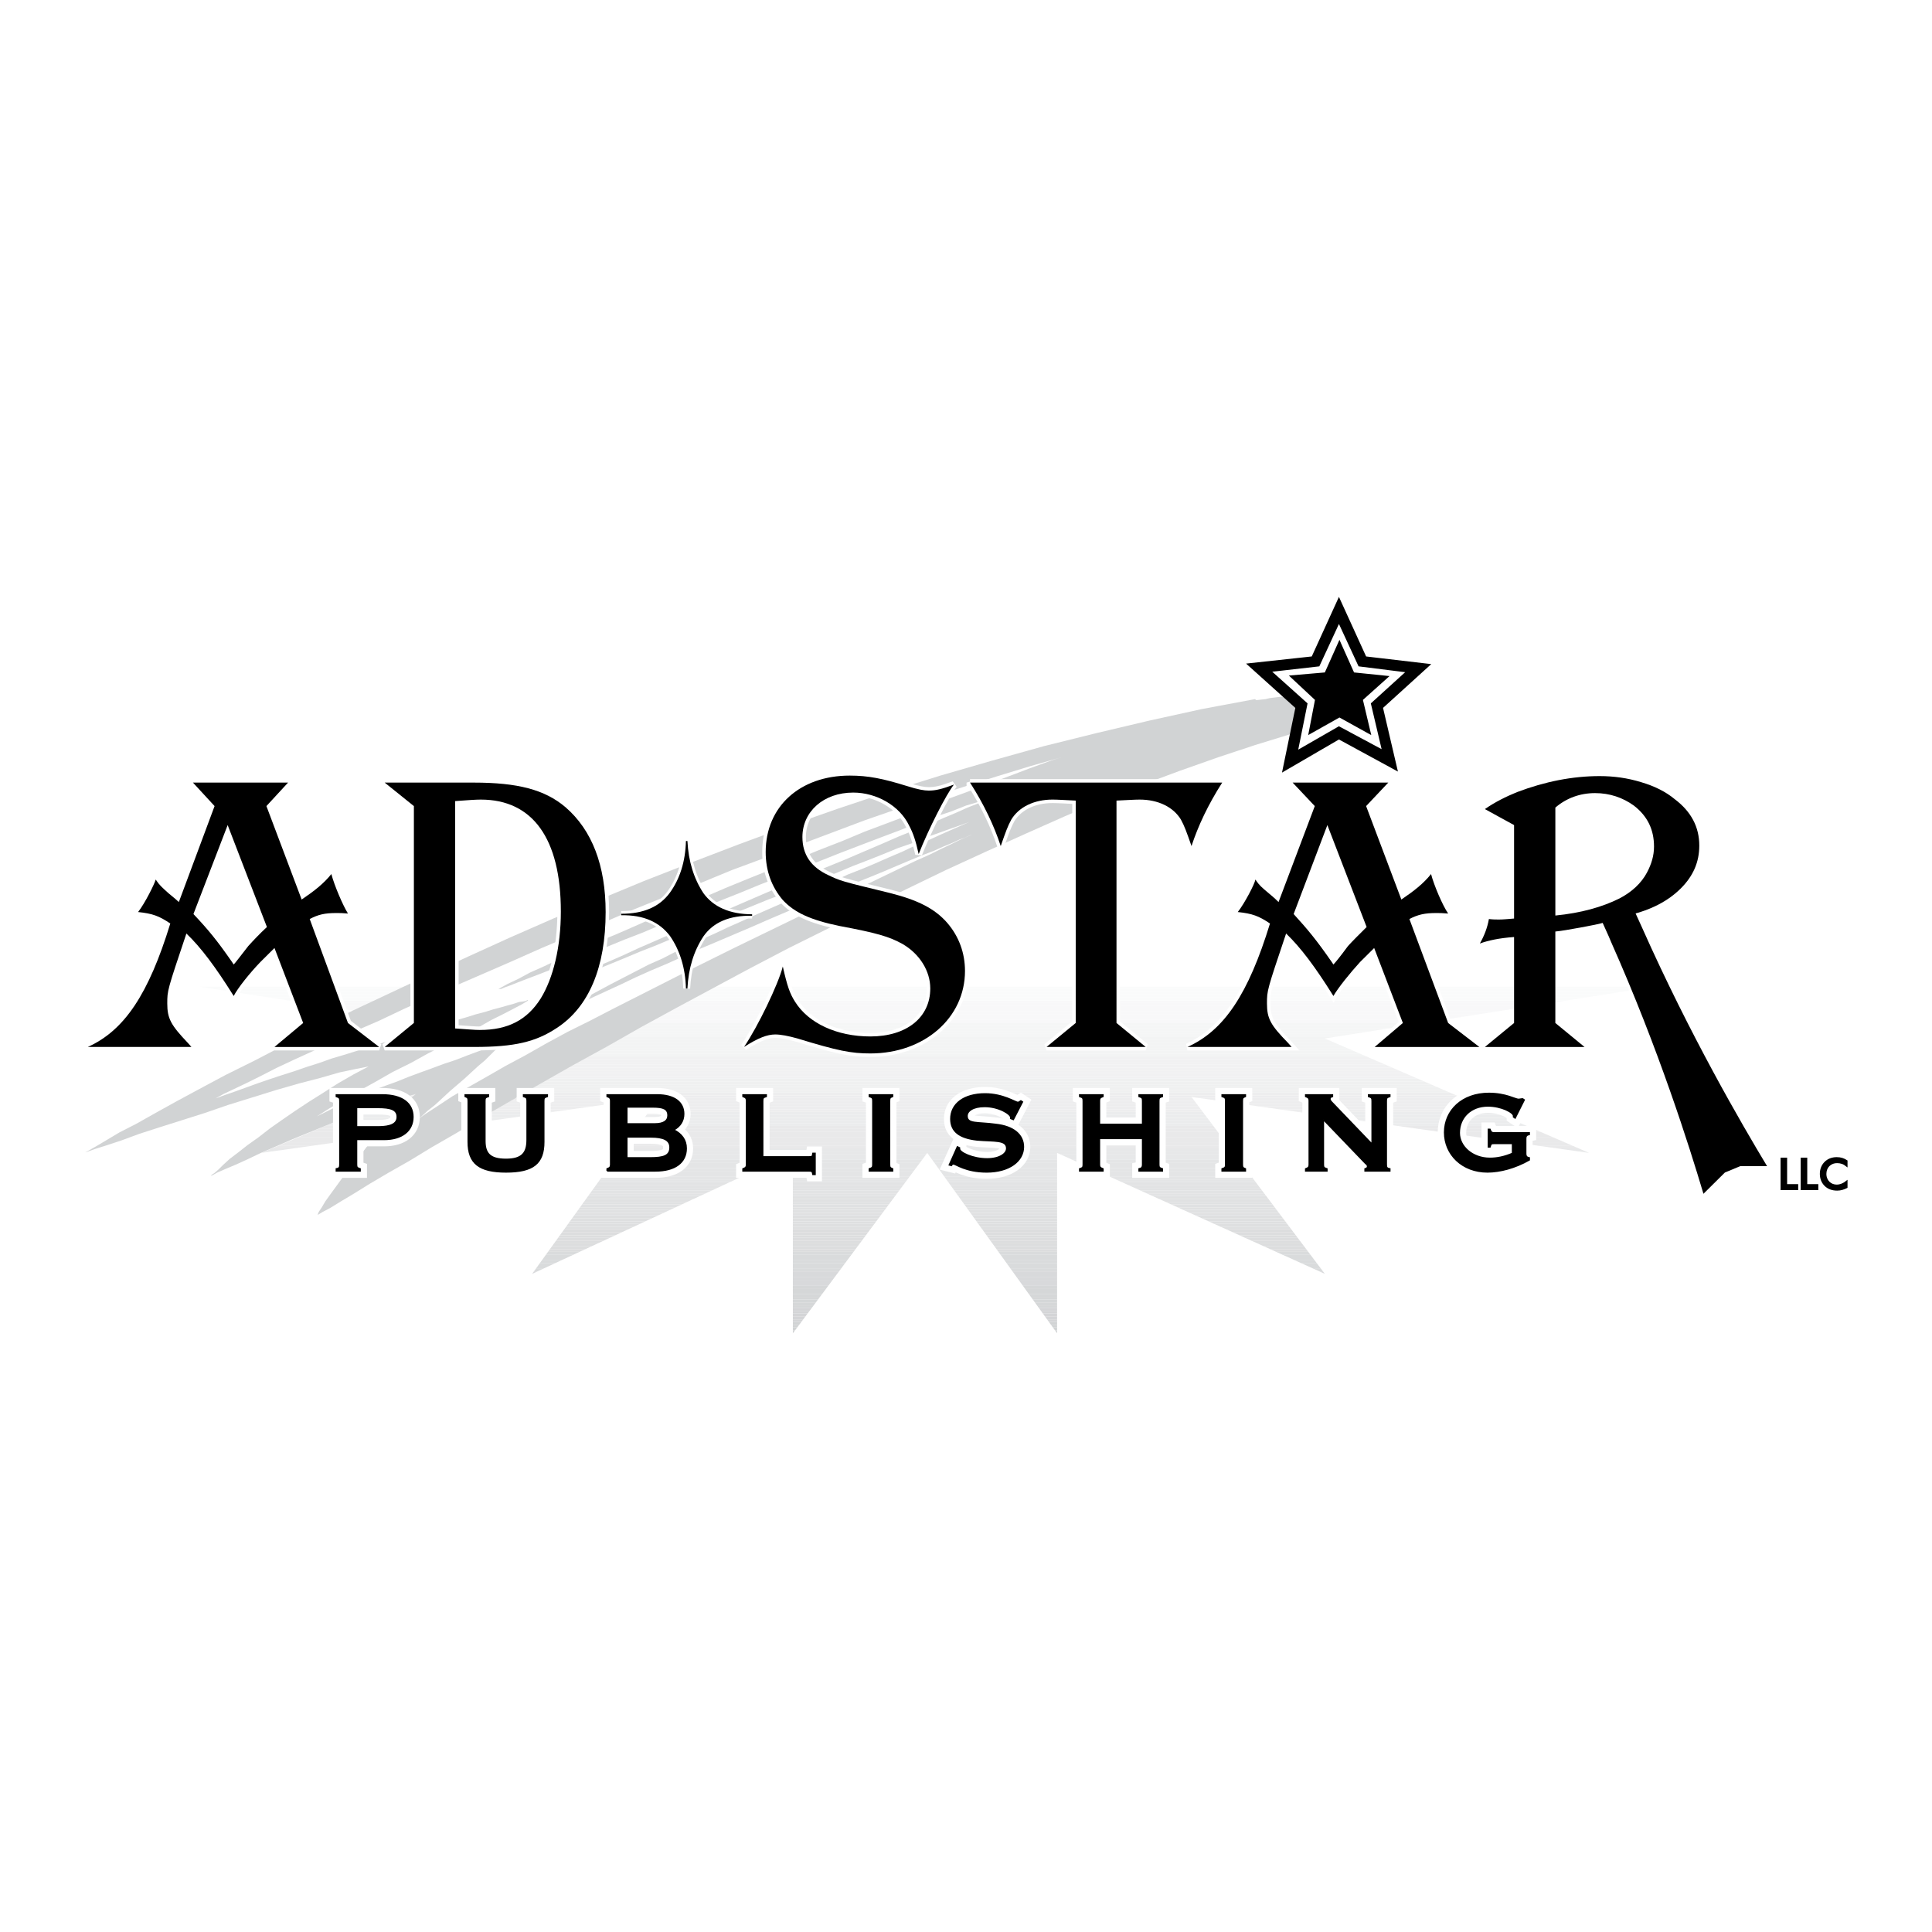 <?xml version="1.0" encoding="utf-8"?>
<!-- Generator: Adobe Illustrator 13.0.0, SVG Export Plug-In . SVG Version: 6.00 Build 14576)  -->
<!DOCTYPE svg PUBLIC "-//W3C//DTD SVG 1.0//EN" "http://www.w3.org/TR/2001/REC-SVG-20010904/DTD/svg10.dtd">
<svg version="1.0" id="Layer_1" xmlns="http://www.w3.org/2000/svg" xmlns:xlink="http://www.w3.org/1999/xlink" x="0px" y="0px"
	 width="192.756px" height="192.756px" viewBox="0 0 192.756 192.756" enable-background="new 0 0 192.756 192.756"
	 xml:space="preserve">
<g>
	<polygon fill-rule="evenodd" clip-rule="evenodd" fill="#FFFFFF" points="0,0 192.756,0 192.756,192.756 0,192.756 0,0 	"/>
	<path fill-rule="evenodd" clip-rule="evenodd" fill="#D1D3D4" d="M79.104,132.725h0.223l-0.223,0.299V132.725L79.104,132.725z
		 M105.251,132.725h0.216v0.299L105.251,132.725L105.251,132.725z"/>
	<path fill-rule="evenodd" clip-rule="evenodd" fill="#D1D3D4" d="M105.467,132.725h-0.216l-0.215-0.299h0.431V132.725
		L105.467,132.725z M79.327,132.725h-0.223v-0.299h0.446L79.327,132.725L79.327,132.725z"/>
	<path fill-rule="evenodd" clip-rule="evenodd" fill="#D1D3D4" d="M105.467,132.426h-0.431l-0.18-0.25h0.61V132.426L105.467,132.426
		z M79.55,132.426h-0.446v-0.25h0.631L79.55,132.426L79.55,132.426z"/>
	<path fill-rule="evenodd" clip-rule="evenodd" fill="#D1D3D4" d="M105.467,132.176h-0.61l-0.215-0.299h0.825V132.176
		L105.467,132.176z M79.736,132.176h-0.631v-0.299h0.854L79.736,132.176L79.736,132.176z"/>
	<path fill-rule="evenodd" clip-rule="evenodd" fill="#D4D5D7" d="M105.467,131.877h-0.825l-0.18-0.25h1.005V131.877
		L105.467,131.877z M79.958,131.877h-0.854v-0.25h1.04L79.958,131.877L79.958,131.877z"/>
	<path fill-rule="evenodd" clip-rule="evenodd" fill="#D4D5D7" d="M105.467,131.627h-1.005l-0.216-0.299h1.221V131.627
		L105.467,131.627z M80.145,131.627h-1.04v-0.299h1.263L80.145,131.627L80.145,131.627z"/>
	<path fill-rule="evenodd" clip-rule="evenodd" fill="#D4D5D7" d="M105.467,131.328h-1.221l-0.215-0.299h1.436V131.328
		L105.467,131.328z M80.367,131.328h-1.263v-0.299h1.485L80.367,131.328L80.367,131.328z"/>
	<path fill-rule="evenodd" clip-rule="evenodd" fill="#D4D5D7" d="M105.467,131.029h-1.436l-0.18-0.25h1.615V131.029
		L105.467,131.029z M80.59,131.029h-1.485v-0.25h1.671L80.59,131.029L80.59,131.029z"/>
	<path fill-rule="evenodd" clip-rule="evenodd" fill="#D4D5D7" d="M105.467,130.779h-1.615l-0.215-0.299h1.83V130.779
		L105.467,130.779z M80.776,130.779h-1.671v-0.299h1.894L80.776,130.779L80.776,130.779z"/>
	<path fill-rule="evenodd" clip-rule="evenodd" fill="#D5D7D8" d="M105.467,130.48h-1.83l-0.18-0.248h2.01V130.48L105.467,130.48z
		 M80.999,130.48h-1.894v-0.248h2.08L80.999,130.48L80.999,130.48z"/>
	<path fill-rule="evenodd" clip-rule="evenodd" fill="#D5D7D8" d="M105.467,130.232h-2.01l-0.216-0.301h2.226V130.232
		L105.467,130.232z M81.185,130.232h-2.08v-0.301h2.303L81.185,130.232L81.185,130.232z"/>
	<path fill-rule="evenodd" clip-rule="evenodd" fill="#D5D7D8" d="M105.467,129.932h-2.226l-0.215-0.299h2.44V129.932
		L105.467,129.932z M81.407,129.932h-2.303v-0.299h2.525L81.407,129.932L81.407,129.932z"/>
	<path fill-rule="evenodd" clip-rule="evenodd" fill="#D5D7D8" d="M105.467,129.633h-2.44l-0.18-0.248h2.62V129.633L105.467,129.633
		z M81.63,129.633h-2.525v-0.248h2.711L81.63,129.633L81.63,129.633z"/>
	<path fill-rule="evenodd" clip-rule="evenodd" fill="#D5D7D8" d="M105.467,129.385h-2.62l-0.215-0.301h2.835V129.385
		L105.467,129.385z M81.815,129.385h-2.711v-0.301h2.934L81.815,129.385L81.815,129.385z"/>
	<path fill-rule="evenodd" clip-rule="evenodd" fill="#D5D7D8" d="M105.467,129.084h-2.835l-0.18-0.248h3.015V129.084
		L105.467,129.084z M82.039,129.084h-2.934v-0.248h3.12L82.039,129.084L82.039,129.084z"/>
	<path fill-rule="evenodd" clip-rule="evenodd" fill="#D5D7D8" d="M105.467,128.836h-3.015l-0.215-0.299h3.229V128.836
		L105.467,128.836z M82.224,128.836h-3.12v-0.299h3.343L82.224,128.836L82.224,128.836z"/>
	<path fill-rule="evenodd" clip-rule="evenodd" fill="#D5D7D8" d="M105.467,128.537h-3.229l-0.216-0.301h3.445V128.537
		L105.467,128.537z M82.447,128.537h-3.343v-0.301h3.565L82.447,128.537L82.447,128.537z"/>
	<path fill-rule="evenodd" clip-rule="evenodd" fill="#D8D9DB" d="M105.467,128.236h-3.445l-0.179-0.248h3.624V128.236
		L105.467,128.236z M82.67,128.236h-3.565v-0.248h3.751L82.67,128.236L82.67,128.236z"/>
	<path fill-rule="evenodd" clip-rule="evenodd" fill="#D8D9DB" d="M105.467,127.988h-3.624l-0.216-0.299h3.84V127.988
		L105.467,127.988z M82.855,127.988h-3.751v-0.299h3.974L82.855,127.988L82.855,127.988z"/>
	<path fill-rule="evenodd" clip-rule="evenodd" fill="#D8D9DB" d="M105.467,127.689h-3.84l-0.18-0.25h4.02V127.689L105.467,127.689z
		 M83.079,127.689h-3.974v-0.25h4.159L83.079,127.689L83.079,127.689z"/>
	<path fill-rule="evenodd" clip-rule="evenodd" fill="#D8D9DB" d="M105.467,127.439h-4.02l-0.215-0.299h4.234V127.439
		L105.467,127.439z M83.264,127.439h-4.159v-0.299h4.382L83.264,127.439L83.264,127.439z"/>
	<path fill-rule="evenodd" clip-rule="evenodd" fill="#D8D9DB" d="M105.467,127.141h-4.234l-0.216-0.299h4.45V127.141
		L105.467,127.141z M83.487,127.141h-4.382v-0.299h4.605L83.487,127.141L83.487,127.141z M53.273,126.842h0.357l-0.537,0.248
		L53.273,126.842L53.273,126.842z M131.629,126.842h0.363l0.188,0.248L131.629,126.842L131.629,126.842z"/>
	<path fill-rule="evenodd" clip-rule="evenodd" fill="#D9DBDC" d="M131.992,126.842h-0.363l-0.553-0.25h0.729L131.992,126.842
		L131.992,126.842z M105.467,126.842h-4.45l-0.179-0.25h4.629V126.842L105.467,126.842z M83.71,126.842h-4.605v-0.25h4.791
		L83.71,126.842L83.71,126.842z M53.631,126.842h-0.357l0.179-0.25h0.716L53.631,126.842L53.631,126.842z"/>
	<path fill-rule="evenodd" clip-rule="evenodd" fill="#D9DBDC" d="M131.805,126.592h-0.729l-0.662-0.299h1.165L131.805,126.592
		L131.805,126.592z M105.467,126.592h-4.629l-0.216-0.299h4.845V126.592L105.467,126.592z M83.896,126.592h-4.791v-0.299h5.014
		L83.896,126.592L83.896,126.592z M54.169,126.592h-0.716l0.215-0.299h1.146L54.169,126.592L54.169,126.592z"/>
	<path fill-rule="evenodd" clip-rule="evenodd" fill="#D9DBDC" d="M131.579,126.293h-1.165l-0.552-0.25h1.528L131.579,126.293
		L131.579,126.293z M105.467,126.293h-4.845l-0.18-0.25h5.024V126.293L105.467,126.293z M84.118,126.293h-5.014v-0.25h5.2
		L84.118,126.293L84.118,126.293z M54.813,126.293h-1.146l0.179-0.25h1.503L54.813,126.293L54.813,126.293z"/>
	<path fill-rule="evenodd" clip-rule="evenodd" fill="#D9DBDC" d="M131.391,126.043h-1.528l-0.662-0.299h1.965L131.391,126.043
		L131.391,126.043z M105.467,126.043h-5.024l-0.215-0.299h5.239V126.043L105.467,126.043z M84.304,126.043h-5.2v-0.299h5.422
		L84.304,126.043L84.304,126.043z M55.351,126.043h-1.503l0.215-0.299h1.934L55.351,126.043L55.351,126.043z"/>
	<path fill-rule="evenodd" clip-rule="evenodd" fill="#D9DBDC" d="M131.165,125.744H129.2l-0.662-0.299h2.402L131.165,125.744
		L131.165,125.744z M105.467,125.744h-5.239l-0.216-0.299h5.455V125.744L105.467,125.744z M84.527,125.744h-5.422v-0.299h5.645
		L84.527,125.744L84.527,125.744z M55.996,125.744h-1.934l0.216-0.299h2.362L55.996,125.744L55.996,125.744z"/>
	<path fill-rule="evenodd" clip-rule="evenodd" fill="#D9DBDC" d="M130.94,125.445h-2.402l-0.553-0.25h2.767L130.94,125.445
		L130.94,125.445z M105.467,125.445h-5.455l-0.179-0.25h5.634V125.445L105.467,125.445z M84.75,125.445h-5.645v-0.25h5.831
		L84.75,125.445L84.75,125.445z M56.641,125.445h-2.362l0.179-0.25h2.72L56.641,125.445L56.641,125.445z"/>
	<path fill-rule="evenodd" clip-rule="evenodd" fill="#D9DBDC" d="M130.752,125.195h-2.767l-0.662-0.299h3.203L130.752,125.195
		L130.752,125.195z M105.467,125.195h-5.634l-0.216-0.299h5.85V125.195L105.467,125.195z M84.935,125.195h-5.831v-0.299h6.053
		L84.935,125.195L84.935,125.195z M57.178,125.195h-2.72l0.215-0.299h3.15L57.178,125.195L57.178,125.195z"/>
	<path fill-rule="evenodd" clip-rule="evenodd" fill="#DCDDDE" d="M130.526,124.896h-3.203l-0.552-0.248h3.567L130.526,124.896
		L130.526,124.896z M105.467,124.896h-5.85l-0.18-0.248h6.029V124.896L105.467,124.896z M85.158,124.896h-6.053v-0.248h6.239
		L85.158,124.896L85.158,124.896z M57.823,124.896h-3.15l0.179-0.248h3.509L57.823,124.896L57.823,124.896z"/>
	<path fill-rule="evenodd" clip-rule="evenodd" fill="#DCDDDE" d="M130.339,124.648h-3.567l-0.662-0.301h4.004L130.339,124.648
		L130.339,124.648z M105.467,124.648h-6.029l-0.215-0.301h6.244V124.648L105.467,124.648z M85.344,124.648h-6.239v-0.301h6.462
		L85.344,124.648L85.344,124.648z M58.361,124.648h-3.509l0.215-0.301h3.938L58.361,124.648L58.361,124.648z"/>
	<path fill-rule="evenodd" clip-rule="evenodd" fill="#DCDDDE" d="M130.113,124.348h-4.004l-0.663-0.299h4.441L130.113,124.348
		L130.113,124.348z M105.467,124.348h-6.244l-0.216-0.299h6.46V124.348L105.467,124.348z M85.566,124.348h-6.462v-0.299h6.685
		L85.566,124.348L85.566,124.348z M59.005,124.348h-3.938l0.215-0.299h4.368L59.005,124.348L59.005,124.348z"/>
	<path fill-rule="evenodd" clip-rule="evenodd" fill="#DCDDDE" d="M129.888,124.049h-4.441l-0.552-0.248h4.805L129.888,124.049
		L129.888,124.049z M105.467,124.049h-6.46l-0.179-0.248h6.639V124.049L105.467,124.049z M85.79,124.049h-6.685v-0.248h6.871
		L85.79,124.049L85.79,124.049z M59.65,124.049h-4.368l0.18-0.248h4.725L59.65,124.049L59.65,124.049z"/>
	<path fill-rule="evenodd" clip-rule="evenodd" fill="#DCDDDE" d="M129.699,123.801h-4.805l-0.662-0.301h5.241L129.699,123.801
		L129.699,123.801z M105.467,123.801h-6.639l-0.216-0.301h6.854V123.801L105.467,123.801z M85.975,123.801h-6.871V123.5h7.093
		L85.975,123.801L85.975,123.801z M60.188,123.801h-4.725l0.215-0.301h5.155L60.188,123.801L60.188,123.801z"/>
	<path fill-rule="evenodd" clip-rule="evenodd" fill="#DCDDDE" d="M129.474,123.5h-5.241l-0.552-0.248h5.605L129.474,123.5
		L129.474,123.5z M105.467,123.5h-6.854l-0.18-0.248h7.034V123.5L105.467,123.5z M86.198,123.5h-7.093v-0.248h7.279L86.198,123.5
		L86.198,123.5z M60.833,123.5h-5.155l0.179-0.248h5.513L60.833,123.5L60.833,123.5z"/>
	<path fill-rule="evenodd" clip-rule="evenodd" fill="#DCDDDE" d="M129.286,123.252h-5.605l-0.662-0.299h6.042L129.286,123.252
		L129.286,123.252z M105.467,123.252h-7.034l-0.215-0.299h7.249V123.252L105.467,123.252z M86.384,123.252h-7.279v-0.299h7.502
		L86.384,123.252L86.384,123.252z M61.37,123.252h-5.513l0.215-0.299h5.942L61.37,123.252L61.37,123.252z"/>
	<path fill-rule="evenodd" clip-rule="evenodd" fill="#DCDDDE" d="M129.061,122.953h-6.042l-0.663-0.301h6.479L129.061,122.953
		L129.061,122.953z M105.467,122.953h-7.249l-0.216-0.301h7.465V122.953L105.467,122.953z M86.606,122.953h-7.502v-0.301h7.725
		L86.606,122.953L86.606,122.953z M62.015,122.953h-5.942l0.215-0.301h6.372L62.015,122.953L62.015,122.953z"/>
	<path fill-rule="evenodd" clip-rule="evenodd" fill="#DEDFE0" d="M128.835,122.652h-6.479l-0.552-0.248h6.844L128.835,122.652
		L128.835,122.652z M105.467,122.652h-7.465l-0.179-0.248h7.644V122.652L105.467,122.652z M86.829,122.652h-7.725v-0.248h7.911
		L86.829,122.652L86.829,122.652z M62.66,122.652h-6.372l0.18-0.248h6.73L62.66,122.652L62.66,122.652z"/>
	<path fill-rule="evenodd" clip-rule="evenodd" fill="#DEDFE0" d="M128.647,122.404h-6.844l-0.662-0.299h7.28L128.647,122.404
		L128.647,122.404z M105.467,122.404h-7.644l-0.216-0.299h7.859V122.404L105.467,122.404z M87.015,122.404h-7.911v-0.299h8.133
		L87.015,122.404L87.015,122.404z M63.197,122.404h-6.73l0.215-0.299h7.16L63.197,122.404L63.197,122.404z"/>
	<path fill-rule="evenodd" clip-rule="evenodd" fill="#DEDFE0" d="M128.422,122.105h-7.28l-0.552-0.25h7.644L128.422,122.105
		L128.422,122.105z M105.467,122.105h-7.859l-0.18-0.25h8.039V122.105L105.467,122.105z M87.238,122.105h-8.133v-0.25h8.319
		L87.238,122.105L87.238,122.105z M63.842,122.105h-7.16l0.179-0.25h7.518L63.842,122.105L63.842,122.105z"/>
	<path fill-rule="evenodd" clip-rule="evenodd" fill="#DEDFE0" d="M128.233,121.855h-7.644l-0.662-0.299h8.08L128.233,121.855
		L128.233,121.855z M105.467,121.855h-8.039l-0.215-0.299h8.254V121.855L105.467,121.855z M87.424,121.855h-8.319v-0.299h8.542
		L87.424,121.855L87.424,121.855z M64.379,121.855h-7.518l0.215-0.299h7.947L64.379,121.855L64.379,121.855z"/>
	<path fill-rule="evenodd" clip-rule="evenodd" fill="#DEDFE0" d="M128.008,121.557h-8.08l-0.662-0.299h8.517L128.008,121.557
		L128.008,121.557z M105.467,121.557h-8.254l-0.215-0.299h8.469V121.557L105.467,121.557z M87.646,121.557h-8.542v-0.299h8.765
		L87.646,121.557L87.646,121.557z M65.024,121.557h-7.947l0.215-0.299h8.376L65.024,121.557L65.024,121.557z"/>
	<path fill-rule="evenodd" clip-rule="evenodd" fill="#E0E1E2" d="M127.782,121.258h-8.517l-0.553-0.25h8.882L127.782,121.258
		L127.782,121.258z M105.467,121.258h-8.469l-0.18-0.25h8.649V121.258L105.467,121.258z M87.869,121.258h-8.765v-0.25h8.95
		L87.869,121.258L87.869,121.258z M65.669,121.258h-8.376l0.18-0.25h8.734L65.669,121.258L65.669,121.258z"/>
	<path fill-rule="evenodd" clip-rule="evenodd" fill="#E0E1E2" d="M127.595,121.008h-8.882l-0.662-0.299h9.318L127.595,121.008
		L127.595,121.008z M105.467,121.008h-8.649l-0.215-0.299h8.864V121.008L105.467,121.008z M88.055,121.008h-8.95v-0.299h9.173
		L88.055,121.008L88.055,121.008z M66.207,121.008h-8.734l0.215-0.299h9.164L66.207,121.008L66.207,121.008z"/>
	<path fill-rule="evenodd" clip-rule="evenodd" fill="#E0E1E2" d="M127.369,120.709h-9.318l-0.552-0.25h9.682L127.369,120.709
		L127.369,120.709z M105.467,120.709h-8.864l-0.179-0.25h9.043V120.709L105.467,120.709z M88.278,120.709h-9.173v-0.25h9.359
		L88.278,120.709L88.278,120.709z M66.852,120.709h-9.164l0.179-0.25h9.522L66.852,120.709L66.852,120.709z"/>
	<path fill-rule="evenodd" clip-rule="evenodd" fill="#E0E1E2" d="M127.181,120.459h-9.682l-0.662-0.299h10.118L127.181,120.459
		L127.181,120.459z M105.467,120.459h-9.043l-0.215-0.299h9.259V120.459L105.467,120.459z M88.463,120.459h-9.359v-0.299h9.582
		L88.463,120.459L88.463,120.459z M67.389,120.459h-9.522l0.215-0.299h9.952L67.389,120.459L67.389,120.459z"/>
	<path fill-rule="evenodd" clip-rule="evenodd" fill="#E0E1E2" d="M126.955,120.16h-10.118l-0.553-0.25h10.483L126.955,120.16
		L126.955,120.16z M105.467,120.16h-9.259l-0.18-0.25h9.438V120.16L105.467,120.16z M88.686,120.16h-9.582v-0.25h9.768
		L88.686,120.16L88.686,120.16z M68.034,120.16h-9.952l0.179-0.25h10.31L68.034,120.16L68.034,120.16z"/>
	<path fill-rule="evenodd" clip-rule="evenodd" fill="#E0E1E2" d="M126.768,119.91h-10.483l-0.662-0.299h10.92L126.768,119.91
		L126.768,119.91z M105.467,119.91h-9.438l-0.215-0.299h9.653V119.91L105.467,119.91z M88.872,119.91h-9.768v-0.299h9.99
		L88.872,119.91L88.872,119.91z M68.571,119.91h-10.31l0.216-0.299h10.739L68.571,119.91L68.571,119.91z"/>
	<path fill-rule="evenodd" clip-rule="evenodd" fill="#E0E1E2" d="M126.542,119.611h-10.92l-0.662-0.299h11.356L126.542,119.611
		L126.542,119.611z M105.467,119.611h-9.653l-0.216-0.299h9.869V119.611L105.467,119.611z M89.095,119.611h-9.99v-0.299h10.213
		L89.095,119.611L89.095,119.611z M69.216,119.611H58.477l0.215-0.299h11.168L69.216,119.611L69.216,119.611z"/>
	<path fill-rule="evenodd" clip-rule="evenodd" fill="#E2E3E4" d="M126.316,119.312H114.96l-0.552-0.25h11.721L126.316,119.312
		L126.316,119.312z M105.467,119.312h-9.869l-0.179-0.25h10.048V119.312L105.467,119.312z M89.318,119.312H79.104v-0.25h10.398
		L89.318,119.312L89.318,119.312z M69.861,119.312H58.692l0.179-0.25h11.527L69.861,119.312L69.861,119.312z"/>
	<path fill-rule="evenodd" clip-rule="evenodd" fill="#E2E3E4" d="M126.129,119.062h-11.721l-0.662-0.299h12.156L126.129,119.062
		L126.129,119.062z M105.467,119.062H95.418l-0.215-0.299h10.264V119.062L105.467,119.062z M89.503,119.062H79.104v-0.299h10.622
		L89.503,119.062L89.503,119.062z M70.398,119.062H58.872l0.215-0.299h11.957L70.398,119.062L70.398,119.062z"/>
	<path fill-rule="evenodd" clip-rule="evenodd" fill="#E2E3E4" d="M125.902,118.764h-12.156l-0.552-0.248h12.521L125.902,118.764
		L125.902,118.764z M105.467,118.764H95.203l-0.18-0.248h10.443V118.764L105.467,118.764z M89.726,118.764H79.104v-0.248h10.808
		L89.726,118.764L89.726,118.764z M71.043,118.764H59.087l0.179-0.248h12.315L71.043,118.764L71.043,118.764z"/>
	<path fill-rule="evenodd" clip-rule="evenodd" fill="#E2E3E4" d="M125.715,118.516h-12.521l-0.663-0.301h12.958L125.715,118.516
		L125.715,118.516z M105.467,118.516H95.023l-0.215-0.301h10.658V118.516L105.467,118.516z M89.912,118.516H79.104v-0.301h11.03
		L89.912,118.516L89.912,118.516z M71.581,118.516H59.266l0.216-0.301h12.744L71.581,118.516L71.581,118.516z"/>
	<path fill-rule="evenodd" clip-rule="evenodd" fill="#E2E3E4" d="M125.489,118.215h-12.958l-0.662-0.299h13.395L125.489,118.215
		L125.489,118.215z M105.467,118.215H94.809l-0.216-0.299h10.874V118.215L105.467,118.215z M90.135,118.215h-11.03v-0.299h11.253
		L90.135,118.215L90.135,118.215z M72.226,118.215H59.482l0.215-0.299h13.173L72.226,118.215L72.226,118.215z"/>
	<path fill-rule="evenodd" clip-rule="evenodd" fill="#E4E5E6" d="M125.264,117.916h-13.395l-0.552-0.248h13.759L125.264,117.916
		L125.264,117.916z M105.467,117.916H94.593l-0.179-0.248h11.053V117.916L105.467,117.916z M90.357,117.916H79.104v-0.248h11.438
		L90.357,117.916L90.357,117.916z M72.871,117.916H59.697l0.179-0.248h13.532L72.871,117.916L72.871,117.916z"/>
	<path fill-rule="evenodd" clip-rule="evenodd" fill="#E4E5E6" d="M125.076,117.668h-13.759l-0.662-0.301h14.195L125.076,117.668
		L125.076,117.668z M105.467,117.668H94.414l-0.215-0.301h11.269V117.668L105.467,117.668z M90.543,117.668H79.104v-0.301h11.662
		L90.543,117.668L90.543,117.668z M73.408,117.668H59.876l0.215-0.301h13.961L73.408,117.668L73.408,117.668z"/>
	<path fill-rule="evenodd" clip-rule="evenodd" fill="#E4E5E6" d="M124.851,117.367h-14.195l-0.552-0.248h14.56L124.851,117.367
		L124.851,117.367z M105.467,117.367H94.198l-0.18-0.248h11.448V117.367L105.467,117.367z M90.766,117.367H79.104v-0.248h11.847
		L90.766,117.367L90.766,117.367z M74.053,117.367H60.092l0.179-0.248H74.59L74.053,117.367L74.053,117.367z"/>
	<path fill-rule="evenodd" clip-rule="evenodd" fill="#E4E5E6" d="M124.663,117.119h-14.56l-0.663-0.299h14.997L124.663,117.119
		L124.663,117.119z M105.467,117.119H94.019l-0.215-0.299h11.663V117.119L105.467,117.119z M90.952,117.119H79.104v-0.299h12.07
		L90.952,117.119L90.952,117.119z M74.59,117.119H60.271l0.216-0.299h14.748L74.59,117.119L74.59,117.119z"/>
	<path fill-rule="evenodd" clip-rule="evenodd" fill="#E4E5E6" d="M124.438,116.82H109.44l-0.662-0.299h15.433L124.438,116.82
		L124.438,116.82z M105.467,116.82H93.804l-0.216-0.299h11.879V116.82L105.467,116.82z M91.174,116.82h-12.07v-0.299h12.293
		L91.174,116.82L91.174,116.82z M75.235,116.82H60.487l0.215-0.299H75.88L75.235,116.82L75.235,116.82z"/>
	<path fill-rule="evenodd" clip-rule="evenodd" fill="#E4E5E6" d="M124.211,116.521h-15.433l-0.552-0.25h15.797L124.211,116.521
		L124.211,116.521z M105.467,116.521H93.588l-0.179-0.25h12.058V116.521L105.467,116.521z M91.397,116.521H79.104v-0.25h12.479
		L91.397,116.521L91.397,116.521z M75.88,116.521H60.702l0.179-0.25h15.536L75.88,116.521L75.88,116.521z"/>
	<path fill-rule="evenodd" clip-rule="evenodd" fill="#E4E5E6" d="M124.023,116.271h-15.797l-0.662-0.299h16.233L124.023,116.271
		L124.023,116.271z M105.467,116.271H93.409l-0.215-0.299h12.273V116.271L105.467,116.271z M91.583,116.271H79.104v-0.299h12.702
		L91.583,116.271L91.583,116.271z M76.417,116.271H60.881l0.215-0.299h15.966L76.417,116.271L76.417,116.271z"/>
	<path fill-rule="evenodd" clip-rule="evenodd" fill="#E4E5E6" d="M123.798,115.973h-16.233l-0.553-0.25h16.599L123.798,115.973
		L123.798,115.973z M105.467,115.973H93.193l-0.18-0.25h12.453V115.973L105.467,115.973z M91.806,115.973H79.104v-0.25h12.887
		L91.806,115.973L91.806,115.973z M77.062,115.973H61.097l0.179-0.25H77.6L77.062,115.973L77.062,115.973z"/>
	<path fill-rule="evenodd" clip-rule="evenodd" fill="#E7E8E9" d="M123.61,115.723h-16.599l-0.662-0.299h17.035L123.61,115.723
		L123.61,115.723z M105.467,115.723H93.014l-0.215-0.299h12.668V115.723L105.467,115.723z M91.992,115.723H79.104v-0.299h13.11
		L91.992,115.723L91.992,115.723z M77.6,115.723H61.276l0.216-0.299h16.753L77.6,115.723L77.6,115.723z"/>
	<path fill-rule="evenodd" clip-rule="evenodd" fill="#E7E8E9" d="M123.385,115.424H106.35l-0.662-0.299h17.472L123.385,115.424
		L123.385,115.424z M105.467,115.424H92.799l-0.216-0.299h12.884V115.424L105.467,115.424z M92.214,115.424h-13.11v-0.299h13.333
		L92.214,115.424L92.214,115.424z M78.245,115.424H61.492l0.215-0.299H78.89L78.245,115.424L78.245,115.424z"/>
	<path fill-rule="evenodd" clip-rule="evenodd" fill="#E7E8E9" d="M123.159,115.125h-17.472l-0.221-0.1v0.1H92.583l-0.071-0.1
		l-0.074,0.1H79.104v-0.1l-0.215,0.1H61.707l0.18-0.25h61.084L123.159,115.125L123.159,115.125z M26.433,114.875h0.71l-1.064,0.15
		L26.433,114.875L26.433,114.875z M157.479,114.875h0.718l0.346,0.15L157.479,114.875L157.479,114.875z"/>
	<path fill-rule="evenodd" clip-rule="evenodd" fill="#E7E8E9" d="M158.197,114.875h-0.718l-2.124-0.299h2.151L158.197,114.875
		L158.197,114.875z M122.971,114.875H61.886l0.215-0.299h60.645L122.971,114.875L122.971,114.875z M27.143,114.875h-0.71
		l0.708-0.299h2.13L27.143,114.875L27.143,114.875z"/>
	<path fill-rule="evenodd" clip-rule="evenodd" fill="#E9E9EA" d="M157.507,114.576h-2.151l-1.771-0.25h3.348L157.507,114.576
		L157.507,114.576z M122.746,114.576H62.102l0.179-0.25h60.277L122.746,114.576L122.746,114.576z M29.271,114.576h-2.13l0.59-0.25
		h3.313L29.271,114.576L29.271,114.576z"/>
	<path fill-rule="evenodd" clip-rule="evenodd" fill="#E9E9EA" d="M156.932,114.326h-3.348l-2.125-0.299h4.781L156.932,114.326
		L156.932,114.326z M122.558,114.326H62.281l0.216-0.299h59.835L122.558,114.326L122.558,114.326z M31.044,114.326H27.73
		l0.708-0.299h4.733L31.044,114.326L31.044,114.326z"/>
	<path fill-rule="evenodd" clip-rule="evenodd" fill="#E9E9EA" d="M156.24,114.027h-4.781l-2.125-0.299h6.216L156.24,114.027
		L156.24,114.027z M122.332,114.027H62.497l0.215-0.299h59.395L122.332,114.027L122.332,114.027z M33.171,114.027h-4.733
		l0.708-0.299h6.153L33.171,114.027L33.171,114.027z"/>
	<path fill-rule="evenodd" clip-rule="evenodd" fill="#E9E9EA" d="M155.55,113.729h-6.216l-1.771-0.25h7.411L155.55,113.729
		L155.55,113.729z M122.106,113.729H62.711l0.18-0.25h59.028L122.106,113.729L122.106,113.729z M35.299,113.729h-6.153l0.59-0.25
		h7.336L35.299,113.729L35.299,113.729z"/>
	<path fill-rule="evenodd" clip-rule="evenodd" fill="#E9E9EA" d="M154.974,113.479h-7.411l-2.125-0.299h8.846L154.974,113.479
		L154.974,113.479z M121.919,113.479H62.891l0.215-0.299h58.587L121.919,113.479L121.919,113.479z M37.072,113.479h-7.336
		l0.708-0.299H39.2L37.072,113.479L37.072,113.479z"/>
	<path fill-rule="evenodd" clip-rule="evenodd" fill="#E9E9EA" d="M154.283,113.18h-8.846l-1.771-0.248h10.041L154.283,113.18
		L154.283,113.18z M121.693,113.18H63.106l0.179-0.248h58.219L121.693,113.18L121.693,113.18z M39.2,113.18h-8.757l0.59-0.248h9.94
		L39.2,113.18L39.2,113.18z"/>
	<path fill-rule="evenodd" clip-rule="evenodd" fill="#E9E9EA" d="M153.708,112.932h-10.041l-2.125-0.301h11.475L153.708,112.932
		L153.708,112.932z M121.505,112.932H63.286l0.215-0.301h57.778L121.505,112.932L121.505,112.932z M40.974,112.932h-9.94
		l0.708-0.301h11.36L40.974,112.932L40.974,112.932z"/>
	<path fill-rule="evenodd" clip-rule="evenodd" fill="#E9E9EA" d="M153.017,112.631h-11.475l-2.126-0.299h12.91L153.017,112.631
		L153.017,112.631z M121.279,112.631H63.501l0.215-0.299h57.337L121.279,112.631L121.279,112.631z M43.101,112.631h-11.36
		l0.708-0.299h12.78L43.101,112.631L43.101,112.631z"/>
	<path fill-rule="evenodd" clip-rule="evenodd" fill="#EBECED" d="M152.326,112.332h-12.91l-1.771-0.248h14.105L152.326,112.332
		L152.326,112.332z M121.054,112.332H63.716l0.18-0.248h56.97L121.054,112.332L121.054,112.332z M45.229,112.332h-12.78l0.59-0.248
		h13.963L45.229,112.332L45.229,112.332z"/>
	<path fill-rule="evenodd" clip-rule="evenodd" fill="#EBECED" d="M151.751,112.084h-14.105l-2.125-0.301h15.54L151.751,112.084
		L151.751,112.084z M120.866,112.084h-56.97l0.215-0.301h56.529L120.866,112.084L120.866,112.084z M47.002,112.084H33.039
		l0.708-0.301H49.13L47.002,112.084L47.002,112.084z"/>
	<path fill-rule="evenodd" clip-rule="evenodd" fill="#EBECED" d="M151.061,111.783h-15.54l-1.771-0.248h16.735L151.061,111.783
		L151.061,111.783z M120.641,111.783H64.111l0.179-0.248h56.163L120.641,111.783L120.641,111.783z M49.13,111.783H33.747l0.59-0.248
		h16.566L49.13,111.783L49.13,111.783z"/>
	<path fill-rule="evenodd" clip-rule="evenodd" fill="#EBECED" d="M150.484,111.535h-16.735l-2.124-0.299h18.169L150.484,111.535
		L150.484,111.535z M120.453,111.535H64.291l0.215-0.299h55.721L120.453,111.535L120.453,111.535z M50.903,111.535H34.337
		l0.708-0.299h17.986L50.903,111.535L50.903,111.535z"/>
	<path fill-rule="evenodd" clip-rule="evenodd" fill="#EBECED" d="M149.794,111.236h-18.169l-2.126-0.301h19.604L149.794,111.236
		L149.794,111.236z M120.227,111.236H64.506l0.215-0.301h55.28L120.227,111.236L120.227,111.236z M53.031,111.236H35.044
		l0.708-0.301h19.406L53.031,111.236L53.031,111.236z"/>
	<path fill-rule="evenodd" clip-rule="evenodd" fill="#EDEDEE" d="M149.103,110.936h-19.604l-1.771-0.248h20.799L149.103,110.936
		L149.103,110.936z M120.001,110.936h-55.28l0.18-0.248h54.913L120.001,110.936L120.001,110.936z M55.159,110.936H35.752l0.59-0.248
		h20.59L55.159,110.936L55.159,110.936z"/>
	<path fill-rule="evenodd" clip-rule="evenodd" fill="#EDEDEE" d="M148.527,110.688h-20.799l-2.125-0.299h22.233L148.527,110.688
		L148.527,110.688z M119.813,110.688H64.901l0.215-0.299h54.472L119.813,110.688L119.813,110.688z M56.932,110.688h-20.59
		l0.708-0.299h22.01L56.932,110.688L56.932,110.688z"/>
	<path fill-rule="evenodd" clip-rule="evenodd" fill="#EDEDEE" d="M147.837,110.389h-22.233l-1.771-0.25h23.429L147.837,110.389
		L147.837,110.389z M119.588,110.389H65.116l0.179-0.25H119.4L119.588,110.389L119.588,110.389z M59.06,110.389H37.05l0.59-0.25
		h23.193L59.06,110.389L59.06,110.389z"/>
	<path fill-rule="evenodd" clip-rule="evenodd" fill="#EDEDEE" d="M147.261,110.139h-23.429l-2.125-0.299h24.863L147.261,110.139
		L147.261,110.139z M119.4,110.139H65.295l0.215-0.299h53.664L119.4,110.139L119.4,110.139z M60.833,110.139H37.64l0.708-0.299
		H62.96L60.833,110.139L60.833,110.139z"/>
	<path fill-rule="evenodd" clip-rule="evenodd" fill="#EDEDEE" d="M146.57,109.84h-24.863l-2.125-0.299h26.298L146.57,109.84
		L146.57,109.84z M119.175,109.84H65.511l0.215-0.299h53.223L119.175,109.84L119.175,109.84z M62.96,109.84H38.348l0.708-0.299
		h26.033L62.96,109.84L62.96,109.84z"/>
	<polygon fill-rule="evenodd" clip-rule="evenodd" fill="#EDEDEE" points="145.88,109.541 119.582,109.541 118.874,109.441 
		118.949,109.541 65.726,109.541 65.798,109.441 65.089,109.541 39.056,109.541 39.645,109.291 145.304,109.291 145.88,109.541 	"/>
	<polygon fill-rule="evenodd" clip-rule="evenodd" fill="#EDEDEE" points="145.304,109.291 39.645,109.291 40.353,108.992 
		144.613,108.992 145.304,109.291 	"/>
	<polygon fill-rule="evenodd" clip-rule="evenodd" fill="#EFF0F0" points="144.613,108.992 40.353,108.992 40.943,108.742 
		144.037,108.742 144.613,108.992 	"/>
	<polygon fill-rule="evenodd" clip-rule="evenodd" fill="#EFF0F0" points="144.037,108.742 40.943,108.742 41.651,108.443 
		143.347,108.443 144.037,108.742 	"/>
	<polygon fill-rule="evenodd" clip-rule="evenodd" fill="#EFF0F0" points="143.347,108.443 41.651,108.443 42.241,108.195 
		142.771,108.195 143.347,108.443 	"/>
	<polygon fill-rule="evenodd" clip-rule="evenodd" fill="#EFF0F0" points="142.771,108.195 42.241,108.195 42.948,107.895 
		142.081,107.895 142.771,108.195 	"/>
	<polygon fill-rule="evenodd" clip-rule="evenodd" fill="#EFF0F0" points="142.081,107.895 42.948,107.895 43.656,107.596 
		141.39,107.596 142.081,107.895 	"/>
	<polygon fill-rule="evenodd" clip-rule="evenodd" fill="#F1F1F2" points="141.39,107.596 43.656,107.596 44.246,107.346 
		140.814,107.346 141.39,107.596 	"/>
	<polygon fill-rule="evenodd" clip-rule="evenodd" fill="#F1F1F2" points="140.814,107.346 44.246,107.346 44.954,107.047 
		140.124,107.047 140.814,107.346 	"/>
	<polygon fill-rule="evenodd" clip-rule="evenodd" fill="#F1F1F2" points="140.124,107.047 44.954,107.047 45.544,106.799 
		139.548,106.799 140.124,107.047 	"/>
	<polygon fill-rule="evenodd" clip-rule="evenodd" fill="#F1F1F2" points="139.548,106.799 45.544,106.799 46.251,106.498 
		138.857,106.498 139.548,106.799 	"/>
	<polygon fill-rule="evenodd" clip-rule="evenodd" fill="#F1F1F2" points="138.857,106.498 46.251,106.498 46.959,106.199 
		138.167,106.199 138.857,106.498 	"/>
	<polygon fill-rule="evenodd" clip-rule="evenodd" fill="#F1F1F2" points="138.167,106.199 46.959,106.199 47.549,105.951 
		137.591,105.951 138.167,106.199 	"/>
	<polygon fill-rule="evenodd" clip-rule="evenodd" fill="#F1F1F2" points="137.591,105.951 47.549,105.951 48.257,105.652 
		136.9,105.652 137.591,105.951 	"/>
	<polygon fill-rule="evenodd" clip-rule="evenodd" fill="#F1F1F2" points="136.9,105.652 48.257,105.652 48.847,105.402 
		136.324,105.402 136.9,105.652 	"/>
	<polygon fill-rule="evenodd" clip-rule="evenodd" fill="#F3F4F4" points="136.324,105.402 48.847,105.402 49.555,105.104 
		135.634,105.104 136.324,105.402 	"/>
	<polygon fill-rule="evenodd" clip-rule="evenodd" fill="#F3F4F4" points="135.634,105.104 49.555,105.104 50.263,104.805 
		134.943,104.805 135.634,105.104 	"/>
	<polygon fill-rule="evenodd" clip-rule="evenodd" fill="#F3F4F4" points="134.943,104.805 50.263,104.805 50.853,104.555 
		134.367,104.555 134.943,104.805 	"/>
	<polygon fill-rule="evenodd" clip-rule="evenodd" fill="#F3F4F4" points="134.367,104.555 50.853,104.555 51.56,104.256 
		133.677,104.256 134.367,104.555 	"/>
	<polygon fill-rule="evenodd" clip-rule="evenodd" fill="#F3F4F4" points="133.677,104.256 51.56,104.256 52.15,104.006 
		133.102,104.006 133.677,104.256 	"/>
	<polygon fill-rule="evenodd" clip-rule="evenodd" fill="#F3F4F4" points="133.102,104.006 52.15,104.006 52.858,103.707 
		132.41,103.707 133.102,104.006 	"/>
	<polygon fill-rule="evenodd" clip-rule="evenodd" fill="#F3F4F4" points="132.41,103.707 52.858,103.707 53.094,103.607 
		51.813,103.408 133.45,103.408 132.181,103.607 132.41,103.707 	"/>
	<polygon fill-rule="evenodd" clip-rule="evenodd" fill="#F5F6F6" points="133.45,103.408 51.813,103.408 50.212,103.158 
		135.037,103.158 133.45,103.408 	"/>
	<polygon fill-rule="evenodd" clip-rule="evenodd" fill="#F5F6F6" points="135.037,103.158 50.212,103.158 48.292,102.859 
		136.94,102.859 135.037,103.158 	"/>
	<polygon fill-rule="evenodd" clip-rule="evenodd" fill="#F5F6F6" points="136.94,102.859 48.292,102.859 46.69,102.609 
		138.527,102.609 136.94,102.859 	"/>
	<polygon fill-rule="evenodd" clip-rule="evenodd" fill="#F5F6F6" points="138.527,102.609 46.69,102.609 44.77,102.311 
		140.432,102.311 138.527,102.609 	"/>
	<polygon fill-rule="evenodd" clip-rule="evenodd" fill="#F5F6F6" points="140.432,102.311 44.77,102.311 42.849,102.012 
		142.336,102.012 140.432,102.311 	"/>
	<polygon fill-rule="evenodd" clip-rule="evenodd" fill="#F8F8F9" points="142.336,102.012 42.849,102.012 41.248,101.762 
		143.922,101.762 142.336,102.012 	"/>
	<polygon fill-rule="evenodd" clip-rule="evenodd" fill="#F8F8F9" points="143.922,101.762 41.248,101.762 39.327,101.463 
		145.826,101.463 143.922,101.762 	"/>
	<polygon fill-rule="evenodd" clip-rule="evenodd" fill="#F8F8F9" points="145.826,101.463 39.327,101.463 37.726,101.215 
		147.413,101.215 145.826,101.463 	"/>
	<polygon fill-rule="evenodd" clip-rule="evenodd" fill="#F8F8F9" points="147.413,101.215 37.726,101.215 35.805,100.914 
		149.317,100.914 147.413,101.215 	"/>
	<polygon fill-rule="evenodd" clip-rule="evenodd" fill="#F8F8F9" points="149.317,100.914 35.805,100.914 33.884,100.615 
		151.222,100.615 149.317,100.914 	"/>
	<polygon fill-rule="evenodd" clip-rule="evenodd" fill="#F8F8F9" points="151.222,100.615 33.884,100.615 32.283,100.367 
		152.809,100.367 151.222,100.615 	"/>
	<polygon fill-rule="evenodd" clip-rule="evenodd" fill="#F8F8F9" points="152.809,100.367 32.283,100.367 30.362,100.068 
		154.713,100.068 152.809,100.367 	"/>
	<polygon fill-rule="evenodd" clip-rule="evenodd" fill="#F8F8F9" points="154.713,100.068 30.362,100.068 28.762,99.818 
		156.299,99.818 154.713,100.068 	"/>
	<polygon fill-rule="evenodd" clip-rule="evenodd" fill="#FAFBFB" points="156.299,99.818 28.762,99.818 26.84,99.52 158.203,99.52 
		156.299,99.818 	"/>
	<polygon fill-rule="evenodd" clip-rule="evenodd" fill="#FAFBFB" points="158.203,99.52 26.84,99.52 24.919,99.221 160.107,99.221 
		158.203,99.52 	"/>
	<polygon fill-rule="evenodd" clip-rule="evenodd" fill="#FAFBFB" points="160.107,99.221 24.919,99.221 23.319,98.971 
		161.694,98.971 160.107,99.221 	"/>
	<polygon fill-rule="evenodd" clip-rule="evenodd" fill="#FAFBFB" points="161.694,98.971 23.319,98.971 21.397,98.672 
		163.599,98.672 161.694,98.971 	"/>
	<polygon fill-rule="evenodd" clip-rule="evenodd" fill="#FAFBFB" points="163.599,98.672 21.397,98.672 19.797,98.422 
		165.185,98.422 163.599,98.672 	"/>
	<polygon fill-rule="evenodd" clip-rule="evenodd" fill="#FFFFFF" points="165.185,98.422 19.797,98.422 17.876,98.123 
		167.089,98.123 165.185,98.422 	"/>
	<polygon fill-rule="evenodd" clip-rule="evenodd" fill="#FFFFFF" points="167.089,98.123 17.876,98.123 15.955,97.824 
		168.993,97.824 167.089,98.123 	"/>
	<polygon fill-rule="evenodd" clip-rule="evenodd" fill="#FFFFFF" points="168.993,97.824 15.955,97.824 14.354,97.574 
		170.58,97.574 168.993,97.824 	"/>
	<polygon fill-rule="evenodd" clip-rule="evenodd" fill="#FFFFFF" points="170.58,97.574 14.354,97.574 13.073,97.375 
		13.827,97.275 171.046,97.275 171.85,97.375 170.58,97.574 	"/>
	<polygon fill-rule="evenodd" clip-rule="evenodd" fill="#D1D3D4" points="36.774,106.4 35.268,107.197 33.711,108.094 
		32.305,108.992 30.799,109.939 29.443,110.836 28.138,111.734 26.932,112.582 25.777,113.479 24.723,114.227 23.769,114.975 
		22.916,115.623 22.263,116.221 21.811,116.67 21.409,117.02 21.108,117.219 21.058,117.318 21.258,117.219 21.71,116.969 
		22.514,116.621 23.468,116.221 24.673,115.674 26.029,115.025 27.535,114.377 29.142,113.678 30.849,112.98 32.556,112.283 
		34.264,111.584 35.921,110.936 37.477,110.389 38.984,109.84 40.289,109.49 41.495,109.141 40.741,109.789 39.988,110.588 
		39.185,111.436 38.331,112.383 37.477,113.379 36.624,114.377 35.82,115.424 35.017,116.42 34.264,117.367 33.611,118.266 
		32.958,119.162 32.456,119.861 32.104,120.459 31.803,120.908 31.703,121.158 31.703,121.207 32.205,120.908 32.958,120.51 
		34.013,119.861 35.268,119.113 36.875,118.115 38.732,117.02 40.842,115.822 43.051,114.477 45.562,113.031 48.173,111.436 
		51.035,109.789 54.048,108.045 57.211,106.25 60.576,104.404 63.99,102.461 67.555,100.516 71.171,98.572 74.887,96.578 
		78.703,94.583 82.62,92.638 86.486,90.644 90.453,88.7 94.37,86.805 98.387,84.96 102.354,83.166 106.17,81.47 110.137,79.775 
		114.003,78.279 117.77,76.883 121.585,75.537 125.201,74.34 128.766,73.244 132.381,71.998 134.289,70.75 134.189,70.701 
		134.038,70.75 133.285,70.402 133.135,70.501 132.983,70.452 132.833,70.402 132.783,70.352 132.683,70.302 132.582,70.402 
		131.176,69.754 131.126,69.803 130.976,69.803 130.875,69.754 130.774,69.704 130.674,69.654 130.523,69.754 130.423,69.754 
		130.322,69.654 130.172,69.604 130.071,69.554 129.971,69.654 129.87,69.604 129.771,69.554 129.619,69.504 129.569,69.455 
		129.368,69.455 129.067,69.504 128.816,69.504 128.565,69.554 128.214,69.554 127.862,69.504 127.46,69.554 127.059,69.604 
		126.657,69.654 126.255,69.754 125.804,69.803 125.352,69.853 125.201,69.754 119.878,70.75 114.656,71.897 109.384,73.144 
		104.161,74.44 98.989,75.886 93.817,77.382 88.695,78.978 83.624,80.672 78.653,82.417 73.782,84.212 68.961,86.057 64.241,87.902 
		59.672,89.797 55.203,91.642 50.885,93.536 46.717,95.431 42.75,97.275 38.934,99.07 35.218,100.814 31.703,102.561 
		28.489,104.205 25.426,105.801 22.514,107.246 19.902,108.643 17.593,109.889 15.434,111.086 13.576,112.133 11.918,112.98 
		10.663,113.729 9.659,114.326 8.956,114.727 8.504,114.975 8.805,114.875 9.508,114.625 10.613,114.277 12.119,113.779 
		13.877,113.131 15.885,112.482 18.095,111.783 20.455,111.035 22.765,110.238 25.175,109.49 27.585,108.742 29.845,108.094 
		31.954,107.547 33.862,106.998 35.519,106.648 36.774,106.4 	"/>
	<polygon fill-rule="evenodd" clip-rule="evenodd" fill="#FFFFFF" points="21.509,109.59 22.463,109.24 23.468,108.893 
		24.572,108.494 25.677,108.094 26.832,107.695 28.037,107.297 29.292,106.898 30.598,106.449 31.853,106.051 33.109,105.602 
		34.464,105.203 35.72,104.805 37.025,104.404 38.281,104.006 39.536,103.607 40.792,103.258 41.997,102.811 43.202,102.461 
		44.356,102.162 45.411,101.812 46.466,101.514 47.42,101.215 48.374,100.965 49.177,100.715 49.93,100.516 50.633,100.316 
		51.186,100.168 51.788,99.967 52.19,99.918 52.441,99.867 52.642,99.768 52.692,99.818 52.542,99.918 52.04,100.217 
		51.286,100.615 50.231,101.164 49.026,101.762 47.621,102.561 46.114,103.309 44.457,104.205 42.699,105.104 40.992,106.051 
		39.185,106.947 37.528,107.895 35.82,108.842 34.264,109.74 32.857,110.588 31.603,111.385 32.808,110.787 33.912,110.238 
		35.067,109.74 36.272,109.24 37.327,108.742 38.532,108.293 39.637,107.895 40.741,107.447 41.946,106.998 43.051,106.6 
		44.256,106.15 45.461,105.752 46.616,105.303 47.821,104.854 49.077,104.404 50.382,103.906 50.282,103.957 50.131,104.156 
		49.779,104.455 49.378,104.805 48.926,105.252 48.374,105.801 47.721,106.35 47.068,106.947 46.365,107.596 45.612,108.244 
		44.858,108.893 44.105,109.59 43.402,110.238 42.649,110.836 41.997,111.436 41.344,111.934 42.449,111.137 43.754,110.289 
		45.11,109.391 46.767,108.443 48.524,107.447 50.433,106.35 52.391,105.303 54.5,104.105 56.609,102.959 58.918,101.812 
		61.229,100.615 63.588,99.42 65.948,98.223 68.309,97.026 70.719,95.83 73.129,94.633 75.489,93.486 77.749,92.389 80.008,91.292 
		82.117,90.246 84.226,89.248 86.235,88.351 88.093,87.453 89.75,86.656 91.307,85.908 92.763,85.259 93.968,84.661 95.022,84.163 
		95.826,83.764 96.528,83.465 96.88,83.315 96.98,83.265 96.729,83.365 96.278,83.564 95.725,83.764 94.972,84.113 94.119,84.462 
		93.114,84.911 92.06,85.31 90.854,85.808 89.549,86.356 88.143,86.955 86.687,87.553 85.18,88.151 83.523,88.849 81.917,89.547 
		80.259,90.246 78.552,90.943 76.794,91.691 75.087,92.439 73.33,93.187 71.572,93.935 69.916,94.633 68.258,95.381 66.601,96.128 
		64.944,96.827 63.388,97.525 61.932,98.223 60.525,98.871 59.22,99.469 57.964,100.068 56.81,100.615 55.806,101.113 
		54.852,101.613 56.056,100.865 57.262,100.168 58.467,99.52 59.772,98.82 60.977,98.172 62.233,97.525 63.488,96.876 
		64.743,96.228 66.099,95.63 67.354,94.982 68.66,94.383 69.966,93.735 71.321,93.137 72.577,92.539 73.933,91.94 75.238,91.342 
		76.594,90.744 77.849,90.195 79.255,89.597 80.611,88.999 81.917,88.451 83.322,87.852 84.578,87.254 85.984,86.706 87.289,86.157 
		88.645,85.559 90.051,84.96 91.307,84.362 92.662,83.813 93.968,83.215 95.324,82.617 96.679,82.019 95.725,82.368 94.721,82.717 
		93.616,83.116 92.361,83.564 91.055,84.113 89.599,84.611 88.143,85.209 86.637,85.808 85.08,86.406 83.423,87.104 81.766,87.703 
		80.059,88.4 78.352,89.099 76.644,89.747 74.937,90.445 73.229,91.143 71.572,91.841 69.966,92.489 68.359,93.137 66.853,93.735 
		65.296,94.383 63.89,94.932 62.584,95.48 61.379,95.979 60.274,96.428 59.169,96.876 58.316,97.226 57.513,97.525 56.91,97.824 
		56.458,98.023 56.056,98.172 55.906,98.223 56.257,98.023 56.81,97.773 57.563,97.426 58.467,96.976 59.571,96.428 60.877,95.879 
		62.233,95.281 63.739,94.583 65.346,93.885 67.053,93.137 68.861,92.389 70.668,91.542 72.577,90.744 74.535,89.896 76.493,89.049 
		78.502,88.201 80.46,87.354 82.368,86.556 84.327,85.758 86.185,84.96 87.942,84.212 89.649,83.465 91.256,82.816 92.763,82.218 
		94.119,81.62 95.424,81.071 96.528,80.573 97.433,80.224 98.186,79.875 98.688,79.725 99.039,79.576 99.14,79.526 97.885,79.925 
		96.378,80.374 94.872,80.972 93.214,81.52 91.457,82.168 89.7,82.866 87.842,83.564 85.883,84.312 83.925,85.06 81.917,85.858 
		79.908,86.656 77.899,87.453 75.841,88.251 73.782,89.099 71.773,89.896 69.865,90.694 67.856,91.492 65.999,92.24 64.141,93.037 
		62.333,93.735 60.626,94.433 59.019,95.082 57.513,95.729 56.056,96.278 54.751,96.827 53.596,97.275 52.542,97.674 51.638,98.023 
		50.885,98.322 50.332,98.521 49.98,98.672 49.729,98.672 50.633,98.172 51.688,97.674 52.893,97.026 54.349,96.378 55.906,95.63 
		57.663,94.832 59.471,94.035 61.429,93.237 63.488,92.339 65.597,91.392 67.807,90.495 70.066,89.597 72.376,88.6 74.686,87.653 
		77.046,86.706 79.406,85.758 81.715,84.811 84.025,83.914 86.285,82.966 88.545,82.119 90.654,81.321 92.763,80.473 94.671,79.675 
		96.579,78.978 98.236,78.329 99.893,77.731 101.35,77.183 102.654,76.684 103.76,76.285 104.714,75.936 105.467,75.687 
		105.969,75.537 102.806,76.435 99.541,77.432 96.228,78.479 92.963,79.526 89.649,80.672 86.335,81.819 83.021,83.066 
		79.707,84.312 76.393,85.559 73.029,86.805 69.765,88.151 66.551,89.398 63.337,90.694 60.224,92.04 57.111,93.287 54.048,94.583 
		51.135,95.879 48.273,97.125 45.511,98.322 42.85,99.52 40.289,100.666 37.879,101.812 35.469,102.859 33.31,103.906 
		31.251,104.854 29.393,105.701 27.585,106.549 26.029,107.346 24.623,108.045 23.367,108.643 22.312,109.141 21.509,109.59 	"/>
	<path fill-rule="evenodd" clip-rule="evenodd" fill="#FFFFFF" d="M37.678,110.488c1.306,0,1.958,0.199,1.958,0.947
		c0,0.697-0.653,0.996-1.908,0.996h-2.159v-1.943H37.678L37.678,110.488z M33.561,116.82h2.36v-0.199
		c-0.302-0.1-0.352-0.15-0.352-0.449v-2.494h2.762c1.757,0,2.862-0.848,2.862-2.242c0-1.348-1.055-2.195-3.063-2.195h-4.569v0.15
		c0.301,0.1,0.352,0.15,0.352,0.449v6.332c0,0.299-0.05,0.398-0.352,0.449V116.82L33.561,116.82z"/>
	<path fill-rule="evenodd" clip-rule="evenodd" fill="#FFFFFF" d="M48.374,113.828v-3.988c0-0.299,0.05-0.35,0.352-0.449v-0.15
		h-2.31v0.15c0.251,0.1,0.301,0.15,0.301,0.449v4.088c0,2.145,1.104,2.992,3.766,2.992c2.712,0,3.766-0.848,3.766-2.992v-4.088
		c0-0.299,0.05-0.35,0.352-0.449v-0.15h-2.36v0.15c0.301,0.1,0.351,0.15,0.351,0.449v3.889c0,1.297-0.502,1.945-2.109,1.945
		C48.876,115.674,48.374,115.074,48.374,113.828L48.374,113.828L48.374,113.828z"/>
	<path fill-rule="evenodd" clip-rule="evenodd" fill="#FFFFFF" d="M65.145,110.438c1.055,0,1.506,0.199,1.506,0.848
		c0,0.549-0.452,0.848-1.305,0.848h-2.812v-1.695H65.145L65.145,110.438z M64.944,113.43c1.255,0,1.908,0.299,1.908,1.047
		c0,0.848-0.653,1.047-1.958,1.047h-2.36v-2.094H64.944L64.944,113.43z M60.576,116.82h4.82c1.958,0,3.063-0.848,3.063-2.244
		c0-0.848-0.452-1.445-1.255-1.846c0.652-0.348,1.004-0.896,1.004-1.594c0-1.146-0.904-1.896-2.661-1.896h-4.971v0.15
		c0.251,0.1,0.352,0.15,0.352,0.449v6.332c0,0.299-0.101,0.35-0.352,0.449V116.82L60.576,116.82z"/>
	<path fill-rule="evenodd" clip-rule="evenodd" fill="#FFFFFF" d="M80.711,115.424h-4.62v-5.584c0-0.299,0.05-0.35,0.352-0.449
		v-0.15h-2.31v0.15c0.251,0.1,0.352,0.15,0.352,0.449v6.332c0,0.299-0.101,0.35-0.352,0.449v0.199h6.578
		c0.301,0,0.351,0.049,0.402,0.348h0.201v-2.094h-0.201C81.062,115.424,81.013,115.424,80.711,115.424L80.711,115.424
		L80.711,115.424z"/>
	<path fill-rule="evenodd" clip-rule="evenodd" fill="#FFFFFF" d="M88.746,116.172v-6.332c0-0.299,0.05-0.35,0.301-0.449v-0.15
		h-2.31v0.15c0.301,0.1,0.351,0.15,0.351,0.449v6.332c0,0.299-0.05,0.35-0.351,0.449v0.199h2.31v-0.199
		C88.795,116.521,88.746,116.471,88.746,116.172L88.746,116.172L88.746,116.172z"/>
	<path fill-rule="evenodd" clip-rule="evenodd" fill="#FFFFFF" d="M94.721,116.221l0.201,0.051c0.05-0.1,0.1-0.15,0.201-0.15
		c0.251,0,1.205,0.799,3.314,0.799c2.26,0,3.666-1.098,3.666-2.494c0-1.195-0.954-2.043-2.762-2.242
		c-1.808-0.25-2.862,0-2.862-0.848c0-0.5,0.603-0.947,1.758-0.947c1.405,0,2.61,0.748,2.61,1.096c0,0.051,0,0.051,0,0.1l0.251,0.1
		l0.904-1.744l-0.15-0.1c-0.151,0.1-0.201,0.15-0.302,0.15c-0.251,0-1.456-0.85-3.264-0.85c-2.109,0-3.415,0.998-3.415,2.494
		c0,1.246,0.854,1.895,2.611,2.094c1.708,0.15,2.962-0.051,2.962,0.848c0,0.549-0.753,1.047-1.958,1.047
		c-1.457,0-2.762-0.648-2.762-0.998c0,0,0-0.049,0-0.1l-0.201-0.1L94.721,116.221L94.721,116.221z"/>
	<path fill-rule="evenodd" clip-rule="evenodd" fill="#FFFFFF" d="M109.685,116.172v-2.594h4.318v2.594
		c0,0.299-0.101,0.398-0.352,0.449v0.199h2.31v-0.199c-0.301-0.1-0.351-0.15-0.351-0.449v-6.332c0-0.299,0.05-0.35,0.351-0.449
		v-0.15h-2.31v0.15c0.302,0.1,0.352,0.15,0.352,0.449v2.344h-4.318v-2.344c0-0.299,0.101-0.35,0.352-0.449v-0.15h-2.31v0.15
		c0.301,0.1,0.352,0.15,0.352,0.449v6.332c0,0.299-0.051,0.35-0.352,0.449v0.199h2.31v-0.199
		C109.785,116.521,109.685,116.471,109.685,116.172L109.685,116.172L109.685,116.172z"/>
	<path fill-rule="evenodd" clip-rule="evenodd" fill="#FFFFFF" d="M123.945,116.172v-6.332c0-0.299,0.051-0.35,0.301-0.449v-0.15
		h-2.31v0.15c0.302,0.1,0.352,0.15,0.352,0.449v6.332c0,0.299-0.05,0.35-0.352,0.449v0.199h2.31v-0.199
		C123.996,116.521,123.945,116.471,123.945,116.172L123.945,116.172L123.945,116.172z"/>
	<path fill-rule="evenodd" clip-rule="evenodd" fill="#FFFFFF" d="M132.029,111.684l4.219,4.389c0.15,0.1,0.2,0.199,0.2,0.299
		c0,0.15-0.1,0.199-0.251,0.25v0.199h2.461v-0.199c-0.302-0.051-0.352-0.15-0.352-0.449v-6.332c0-0.299,0.05-0.35,0.352-0.449v-0.15
		h-2.109v0.15c0.302,0.1,0.352,0.15,0.352,0.449v4.338l-4.017-4.188c-0.151-0.15-0.201-0.25-0.201-0.35s0.05-0.199,0.251-0.25v-0.15
		h-2.661v0.15c0.251,0.1,0.352,0.15,0.352,0.449v6.332c0,0.299-0.101,0.35-0.352,0.449v0.199h2.108v-0.199
		c-0.301-0.1-0.352-0.15-0.352-0.449V111.684L132.029,111.684z"/>
	<path fill-rule="evenodd" clip-rule="evenodd" fill="#FFFFFF" d="M152.216,115.074v-1.445c0-0.299,0.101-0.398,0.352-0.449v-0.148
		h-3.465c-0.302,0-0.352-0.1-0.452-0.35h-0.15v1.744h0.15c0.101-0.348,0.15-0.348,0.452-0.348h1.808v0.996
		c-0.804,0.35-1.557,0.498-2.26,0.498c-1.757,0-3.062-1.195-3.062-2.541c0-1.547,1.154-2.693,2.861-2.693
		c1.356,0,2.562,0.648,2.562,0.998c0,0.049,0,0.049,0,0.1l0.15,0.1l0.903-1.795l-0.15-0.1c-0.15,0-0.301,0.049-0.401,0.049
		c-0.352,0-1.256-0.598-2.963-0.598c-2.661,0-4.419,1.695-4.419,3.889s1.758,3.939,4.269,3.939c1.256,0,2.762-0.398,4.168-1.197
		v-0.199C152.316,115.473,152.216,115.373,152.216,115.074L152.216,115.074L152.216,115.074z"/>
	<path fill="none" stroke="#FFFFFF" stroke-width="1.385" stroke-miterlimit="2.613" d="M37.678,110.488
		c1.306,0,1.958,0.199,1.958,0.947c0,0.697-0.653,0.996-1.908,0.996h-2.159v-1.943H37.678L37.678,110.488z M33.561,116.82h2.36
		v-0.199c-0.301-0.1-0.351-0.15-0.351-0.449v-2.494h2.762c1.757,0,2.862-0.848,2.862-2.242c0-1.348-1.054-2.195-3.063-2.195h-4.569
		v0.15c0.301,0.1,0.352,0.15,0.352,0.449v6.332c0,0.299-0.05,0.398-0.352,0.449V116.82L33.561,116.82z M48.374,113.828v-3.988
		c0-0.299,0.05-0.35,0.352-0.449v-0.15h-2.31v0.15c0.251,0.1,0.301,0.15,0.301,0.449v4.088c0,2.145,1.104,2.992,3.766,2.992
		c2.712,0,3.766-0.848,3.766-2.992v-4.088c0-0.299,0.05-0.35,0.352-0.449v-0.15h-2.36v0.15c0.301,0.1,0.351,0.15,0.351,0.449v3.889
		c0,1.297-0.502,1.945-2.109,1.945C48.876,115.674,48.374,115.074,48.374,113.828L48.374,113.828L48.374,113.828z M65.145,110.438
		c1.055,0,1.506,0.199,1.506,0.848c0,0.549-0.452,0.848-1.305,0.848h-2.812v-1.695H65.145L65.145,110.438z M64.944,113.43
		c1.255,0,1.908,0.299,1.908,1.047c0,0.848-0.653,1.047-1.958,1.047h-2.36v-2.094H64.944L64.944,113.43z M60.576,116.82h4.82
		c1.958,0,3.063-0.848,3.063-2.244c0-0.848-0.452-1.445-1.256-1.846c0.653-0.348,1.004-0.896,1.004-1.594
		c0-1.146-0.904-1.896-2.661-1.896h-4.971v0.15c0.251,0.1,0.352,0.15,0.352,0.449v6.332c0,0.299-0.101,0.35-0.352,0.449V116.82
		L60.576,116.82z M80.711,115.424h-4.619v-5.584c0-0.299,0.05-0.35,0.351-0.449v-0.15h-2.31v0.15c0.251,0.1,0.352,0.15,0.352,0.449
		v6.332c0,0.299-0.101,0.35-0.352,0.449v0.199h6.578c0.302,0,0.352,0.049,0.402,0.348h0.201v-2.094h-0.201
		C81.062,115.424,81.013,115.424,80.711,115.424L80.711,115.424L80.711,115.424z M88.745,116.172v-6.332
		c0-0.299,0.05-0.35,0.302-0.449v-0.15h-2.31v0.15c0.301,0.1,0.351,0.15,0.351,0.449v6.332c0,0.299-0.05,0.35-0.351,0.449v0.199
		h2.31v-0.199C88.795,116.521,88.745,116.471,88.745,116.172L88.745,116.172L88.745,116.172z M94.721,116.221l0.201,0.051
		c0.05-0.1,0.1-0.15,0.201-0.15c0.251,0,1.205,0.799,3.314,0.799c2.26,0,3.666-1.098,3.666-2.494c0-1.195-0.954-2.043-2.762-2.242
		c-1.808-0.25-2.862,0-2.862-0.848c0-0.5,0.603-0.947,1.757-0.947c1.406,0,2.611,0.748,2.611,1.096c0,0,0,0.051,0,0.1l0.251,0.1
		l0.904-1.744l-0.15-0.1c-0.151,0.1-0.201,0.15-0.302,0.15c-0.251,0-1.456-0.85-3.264-0.85c-2.109,0-3.415,0.998-3.415,2.494
		c0,1.246,0.854,1.895,2.611,2.094c1.707,0.15,2.963-0.051,2.963,0.848c0,0.549-0.753,1.047-1.958,1.047
		c-1.457,0-2.762-0.648-2.762-0.998c0,0,0-0.049,0-0.1l-0.201-0.1L94.721,116.221L94.721,116.221z M109.685,116.172v-2.594h4.318
		v2.594c0,0.299-0.101,0.398-0.352,0.449v0.199h2.31v-0.199c-0.301-0.1-0.351-0.15-0.351-0.449v-6.332
		c0-0.299,0.05-0.35,0.351-0.449v-0.15h-2.31v0.15c0.302,0.1,0.352,0.15,0.352,0.449v2.344h-4.318v-2.344
		c0-0.299,0.101-0.35,0.352-0.449v-0.15h-2.31v0.15c0.301,0.1,0.352,0.15,0.352,0.449v6.332c0,0.299-0.051,0.35-0.352,0.449v0.199
		h2.31v-0.199C109.785,116.521,109.685,116.471,109.685,116.172L109.685,116.172L109.685,116.172z M123.945,116.172v-6.332
		c0-0.299,0.051-0.35,0.301-0.449v-0.15h-2.31v0.15c0.302,0.1,0.352,0.15,0.352,0.449v6.332c0,0.299-0.05,0.35-0.352,0.449v0.199
		h2.31v-0.199C123.996,116.521,123.945,116.471,123.945,116.172L123.945,116.172L123.945,116.172z M132.029,111.684l4.219,4.389
		c0.15,0.1,0.2,0.199,0.2,0.299c0,0.15-0.1,0.199-0.251,0.25v0.199h2.461v-0.199c-0.302-0.051-0.352-0.15-0.352-0.449v-6.332
		c0-0.299,0.05-0.35,0.352-0.449v-0.15h-2.109v0.15c0.302,0.1,0.352,0.15,0.352,0.449v4.338l-4.017-4.188
		c-0.151-0.15-0.201-0.25-0.201-0.35s0.05-0.199,0.251-0.25v-0.15h-2.661v0.15c0.251,0.1,0.352,0.15,0.352,0.449v6.332
		c0,0.299-0.101,0.35-0.352,0.449v0.199h2.108v-0.199c-0.301-0.1-0.352-0.15-0.352-0.449V111.684L132.029,111.684z M152.216,115.074
		v-1.445c0-0.299,0.101-0.398,0.352-0.449v-0.148h-3.465c-0.302,0-0.352-0.1-0.452-0.35h-0.15v1.744h0.15
		c0.101-0.348,0.15-0.348,0.452-0.348h1.808v0.996c-0.804,0.35-1.557,0.498-2.26,0.498c-1.758,0-3.062-1.195-3.062-2.541
		c0-1.547,1.154-2.693,2.861-2.693c1.356,0,2.562,0.648,2.562,0.998c0,0,0,0.049,0,0.1l0.15,0.1l0.903-1.795l-0.15-0.1
		c-0.15,0-0.301,0.049-0.401,0.049c-0.352,0-1.256-0.598-2.963-0.598c-2.661,0-4.419,1.695-4.419,3.889s1.758,3.939,4.269,3.939
		c1.256,0,2.762-0.398,4.168-1.197v-0.199C152.316,115.473,152.216,115.373,152.216,115.074L152.216,115.074L152.216,115.074z"/>
	<path fill-rule="evenodd" clip-rule="evenodd" d="M37.678,110.488c1.306,0,1.958,0.199,1.958,0.947
		c0,0.697-0.653,0.996-1.908,0.996h-2.159v-1.943H37.678L37.678,110.488z M33.561,116.82h2.36v-0.199
		c-0.302-0.1-0.352-0.15-0.352-0.449v-2.494h2.762c1.757,0,2.862-0.848,2.862-2.242c0-1.348-1.055-2.195-3.063-2.195h-4.569v0.15
		c0.301,0.1,0.352,0.15,0.352,0.449v6.332c0,0.299-0.05,0.398-0.352,0.449V116.82L33.561,116.82z"/>
	<path fill-rule="evenodd" clip-rule="evenodd" d="M48.374,113.828v-3.988c0-0.299,0.05-0.35,0.352-0.449v-0.15h-2.31v0.15
		c0.251,0.1,0.301,0.15,0.301,0.449v4.088c0,2.145,1.104,2.992,3.766,2.992c2.712,0,3.766-0.848,3.766-2.992v-4.088
		c0-0.299,0.05-0.35,0.352-0.449v-0.15h-2.36v0.15c0.301,0.1,0.351,0.15,0.351,0.449v3.889c0,1.297-0.502,1.945-2.109,1.945
		C48.876,115.674,48.374,115.074,48.374,113.828L48.374,113.828L48.374,113.828z"/>
	<path fill-rule="evenodd" clip-rule="evenodd" d="M65.145,110.438c1.055,0,1.506,0.199,1.506,0.848
		c0,0.549-0.452,0.848-1.305,0.848h-2.812v-1.695H65.145L65.145,110.438z M64.944,113.43c1.255,0,1.908,0.299,1.908,1.047
		c0,0.848-0.653,1.047-1.958,1.047h-2.36v-2.094H64.944L64.944,113.43z M60.576,116.82h4.82c1.958,0,3.063-0.848,3.063-2.244
		c0-0.848-0.452-1.445-1.255-1.846c0.652-0.348,1.004-0.896,1.004-1.594c0-1.146-0.904-1.896-2.661-1.896h-4.971v0.15
		c0.251,0.1,0.352,0.15,0.352,0.449v6.332c0,0.299-0.101,0.35-0.352,0.449V116.82L60.576,116.82z"/>
	<path fill-rule="evenodd" clip-rule="evenodd" d="M80.711,115.424h-4.62v-5.584c0-0.299,0.05-0.35,0.352-0.449v-0.15h-2.31v0.15
		c0.251,0.1,0.352,0.15,0.352,0.449v6.332c0,0.299-0.101,0.35-0.352,0.449v0.199h6.578c0.301,0,0.351,0.049,0.402,0.348h0.201
		v-2.094h-0.201C81.062,115.424,81.013,115.424,80.711,115.424L80.711,115.424L80.711,115.424z"/>
	<path fill-rule="evenodd" clip-rule="evenodd" d="M88.746,116.172v-6.332c0-0.299,0.05-0.35,0.301-0.449v-0.15h-2.31v0.15
		c0.301,0.1,0.351,0.15,0.351,0.449v6.332c0,0.299-0.05,0.35-0.351,0.449v0.199h2.31v-0.199
		C88.795,116.521,88.746,116.471,88.746,116.172L88.746,116.172L88.746,116.172z"/>
	<path fill-rule="evenodd" clip-rule="evenodd" d="M94.721,116.221l0.201,0.051c0.05-0.1,0.1-0.15,0.201-0.15
		c0.251,0,1.205,0.799,3.314,0.799c2.26,0,3.666-1.098,3.666-2.494c0-1.195-0.954-2.043-2.762-2.242
		c-1.808-0.25-2.862,0-2.862-0.848c0-0.5,0.603-0.947,1.758-0.947c1.405,0,2.61,0.748,2.61,1.096c0,0.051,0,0.051,0,0.1l0.251,0.1
		l0.904-1.744l-0.15-0.1c-0.151,0.1-0.201,0.15-0.302,0.15c-0.251,0-1.456-0.85-3.264-0.85c-2.109,0-3.415,0.998-3.415,2.494
		c0,1.246,0.854,1.895,2.611,2.094c1.708,0.15,2.962-0.051,2.962,0.848c0,0.549-0.753,1.047-1.958,1.047
		c-1.457,0-2.762-0.648-2.762-0.998c0,0,0-0.049,0-0.1l-0.201-0.1L94.721,116.221L94.721,116.221z"/>
	<path fill-rule="evenodd" clip-rule="evenodd" d="M109.685,116.172v-2.594h4.318v2.594c0,0.299-0.101,0.398-0.352,0.449v0.199h2.31
		v-0.199c-0.301-0.1-0.351-0.15-0.351-0.449v-6.332c0-0.299,0.05-0.35,0.351-0.449v-0.15h-2.31v0.15
		c0.302,0.1,0.352,0.15,0.352,0.449v2.344h-4.318v-2.344c0-0.299,0.101-0.35,0.352-0.449v-0.15h-2.31v0.15
		c0.301,0.1,0.352,0.15,0.352,0.449v6.332c0,0.299-0.051,0.35-0.352,0.449v0.199h2.31v-0.199
		C109.785,116.521,109.685,116.471,109.685,116.172L109.685,116.172L109.685,116.172z"/>
	<path fill-rule="evenodd" clip-rule="evenodd" d="M123.945,116.172v-6.332c0-0.299,0.051-0.35,0.301-0.449v-0.15h-2.31v0.15
		c0.302,0.1,0.352,0.15,0.352,0.449v6.332c0,0.299-0.05,0.35-0.352,0.449v0.199h2.31v-0.199
		C123.996,116.521,123.945,116.471,123.945,116.172L123.945,116.172L123.945,116.172z"/>
	<path fill-rule="evenodd" clip-rule="evenodd" d="M132.029,111.684l4.219,4.389c0.15,0.1,0.2,0.199,0.2,0.299
		c0,0.15-0.1,0.199-0.251,0.25v0.199h2.461v-0.199c-0.302-0.051-0.352-0.15-0.352-0.449v-6.332c0-0.299,0.05-0.35,0.352-0.449v-0.15
		h-2.109v0.15c0.302,0.1,0.352,0.15,0.352,0.449v4.338l-4.017-4.188c-0.151-0.15-0.201-0.25-0.201-0.35s0.05-0.199,0.251-0.25v-0.15
		h-2.661v0.15c0.251,0.1,0.352,0.15,0.352,0.449v6.332c0,0.299-0.101,0.35-0.352,0.449v0.199h2.108v-0.199
		c-0.301-0.1-0.352-0.15-0.352-0.449V111.684L132.029,111.684z"/>
	<path fill-rule="evenodd" clip-rule="evenodd" d="M152.216,115.074v-1.445c0-0.299,0.101-0.398,0.352-0.449v-0.148h-3.465
		c-0.302,0-0.352-0.1-0.452-0.35h-0.15v1.744h0.15c0.101-0.348,0.15-0.348,0.452-0.348h1.808v0.996
		c-0.804,0.35-1.557,0.498-2.26,0.498c-1.757,0-3.062-1.195-3.062-2.541c0-1.547,1.154-2.693,2.861-2.693
		c1.356,0,2.562,0.648,2.562,0.998c0,0.049,0,0.049,0,0.1l0.15,0.1l0.903-1.795l-0.15-0.1c-0.15,0-0.301,0.049-0.401,0.049
		c-0.352,0-1.256-0.598-2.963-0.598c-2.661,0-4.419,1.695-4.419,3.889s1.758,3.939,4.269,3.939c1.256,0,2.762-0.398,4.168-1.197
		v-0.199C152.316,115.473,152.216,115.373,152.216,115.074L152.216,115.074L152.216,115.074z"/>
	<path fill="none" stroke="#000000" stroke-width="0.15" stroke-miterlimit="2.613" d="M37.678,110.488
		c1.306,0,1.958,0.199,1.958,0.947c0,0.697-0.653,0.996-1.908,0.996h-2.159v-1.943H37.678L37.678,110.488z M33.561,116.82h2.36
		v-0.199c-0.301-0.102-0.352-0.15-0.352-0.449v-2.494h2.762c1.757,0,2.862-0.848,2.862-2.242c0-1.348-1.055-2.195-3.063-2.195
		h-4.569v0.15c0.301,0.1,0.352,0.15,0.352,0.449v6.332c0,0.299-0.05,0.398-0.352,0.449V116.82L33.561,116.82z M48.374,113.828
		v-3.988c0-0.299,0.05-0.35,0.352-0.449v-0.15h-2.31v0.15c0.251,0.1,0.301,0.15,0.301,0.449v4.088c0,2.145,1.104,2.992,3.766,2.992
		c2.712,0,3.766-0.848,3.766-2.992v-4.088c0-0.299,0.05-0.35,0.352-0.449v-0.15h-2.36v0.15c0.301,0.1,0.352,0.15,0.352,0.449v3.889
		c0,1.297-0.502,1.945-2.109,1.945C48.876,115.674,48.374,115.074,48.374,113.828L48.374,113.828L48.374,113.828z M65.145,110.438
		c1.055,0,1.506,0.199,1.506,0.848c0,0.549-0.452,0.848-1.305,0.848h-2.812v-1.695H65.145L65.145,110.438z M64.944,113.43
		c1.255,0,1.908,0.299,1.908,1.047c0,0.848-0.653,1.047-1.958,1.047h-2.36v-2.094H64.944L64.944,113.43z M60.576,116.82h4.821
		c1.958,0,3.063-0.848,3.063-2.244c0-0.848-0.452-1.445-1.255-1.846c0.653-0.348,1.004-0.896,1.004-1.594
		c0-1.148-0.904-1.896-2.661-1.896h-4.971v0.15c0.251,0.1,0.352,0.15,0.352,0.449v6.332c0,0.299-0.101,0.348-0.352,0.449V116.82
		L60.576,116.82z M80.711,115.424h-4.62v-5.584c0-0.299,0.05-0.35,0.352-0.449v-0.15h-2.31v0.15c0.251,0.1,0.352,0.15,0.352,0.449
		v6.332c0,0.299-0.101,0.348-0.352,0.449v0.199h6.578c0.301,0,0.352,0.049,0.402,0.348h0.201v-2.094h-0.201
		C81.063,115.424,81.013,115.424,80.711,115.424L80.711,115.424L80.711,115.424z M88.746,116.172v-6.332
		c0-0.299,0.05-0.35,0.301-0.449v-0.15h-2.31v0.15c0.301,0.1,0.352,0.15,0.352,0.449v6.332c0,0.299-0.051,0.348-0.352,0.449v0.199
		h2.31v-0.199C88.796,116.52,88.746,116.471,88.746,116.172L88.746,116.172L88.746,116.172z M94.721,116.221l0.201,0.051
		c0.05-0.1,0.101-0.15,0.201-0.15c0.251,0,1.206,0.799,3.314,0.799c2.26,0,3.666-1.098,3.666-2.494c0-1.195-0.954-2.043-2.762-2.242
		c-1.808-0.25-2.862,0-2.862-0.848c0-0.5,0.603-0.947,1.758-0.947c1.405,0,2.611,0.748,2.611,1.096c0,0,0,0.051,0,0.1l0.25,0.1
		l0.904-1.744l-0.15-0.1c-0.15,0.1-0.201,0.148-0.302,0.148c-0.251,0-1.456-0.848-3.264-0.848c-2.109,0-3.415,0.998-3.415,2.494
		c0,1.246,0.854,1.895,2.611,2.094c1.708,0.15,2.962-0.051,2.962,0.848c0,0.549-0.753,1.047-1.958,1.047
		c-1.457,0-2.762-0.648-2.762-0.998c0,0,0-0.049,0-0.1l-0.201-0.1L94.721,116.221L94.721,116.221z M109.685,116.172v-2.594h4.318
		v2.594c0,0.299-0.101,0.398-0.352,0.449v0.199h2.311v-0.199c-0.302-0.102-0.352-0.15-0.352-0.449v-6.332
		c0-0.299,0.05-0.35,0.352-0.449v-0.15h-2.311v0.15c0.302,0.1,0.352,0.15,0.352,0.449v2.344h-4.318v-2.344
		c0-0.299,0.101-0.35,0.352-0.449v-0.15h-2.31v0.15c0.301,0.1,0.352,0.15,0.352,0.449v6.332c0,0.299-0.051,0.348-0.352,0.449v0.199
		h2.31v-0.199C109.785,116.52,109.685,116.471,109.685,116.172L109.685,116.172L109.685,116.172z M123.945,116.172v-6.332
		c0-0.299,0.051-0.35,0.301-0.449v-0.15h-2.31v0.15c0.302,0.1,0.352,0.15,0.352,0.449v6.332c0,0.299-0.05,0.348-0.352,0.449v0.199
		h2.31v-0.199C123.996,116.52,123.945,116.471,123.945,116.172L123.945,116.172L123.945,116.172z M132.029,111.684l4.219,4.389
		c0.15,0.1,0.2,0.199,0.2,0.299c0,0.148-0.1,0.199-0.251,0.25v0.199h2.461v-0.199c-0.302-0.051-0.352-0.15-0.352-0.449v-6.332
		c0-0.299,0.05-0.35,0.352-0.449v-0.15h-2.109v0.15c0.302,0.1,0.352,0.15,0.352,0.449v4.338l-4.017-4.189
		c-0.151-0.148-0.201-0.248-0.201-0.348s0.05-0.199,0.251-0.25v-0.15h-2.661v0.15c0.251,0.1,0.352,0.15,0.352,0.449v6.332
		c0,0.299-0.101,0.348-0.352,0.449v0.199h2.108v-0.199c-0.301-0.102-0.352-0.15-0.352-0.449V111.684L132.029,111.684z
		 M152.216,115.074v-1.445c0-0.299,0.101-0.398,0.352-0.449v-0.148h-3.465c-0.302,0-0.352-0.1-0.452-0.35h-0.15v1.744h0.15
		c0.101-0.348,0.15-0.348,0.452-0.348h1.808v0.996c-0.804,0.35-1.557,0.498-2.26,0.498c-1.757,0-3.062-1.195-3.062-2.541
		c0-1.547,1.154-2.693,2.861-2.693c1.356,0,2.562,0.648,2.562,0.998c0,0,0,0.049,0,0.1l0.15,0.1l0.903-1.795l-0.15-0.1
		c-0.15,0-0.301,0.049-0.401,0.049c-0.352,0-1.256-0.598-2.963-0.598c-2.661,0-4.418,1.695-4.418,3.889s1.757,3.939,4.268,3.939
		c1.256,0,2.762-0.4,4.168-1.197v-0.199C152.316,115.473,152.216,115.373,152.216,115.074L152.216,115.074L152.216,115.074z"/>
	
		<path fill-rule="evenodd" clip-rule="evenodd" fill="#FFFFFF" stroke="#FFFFFF" stroke-width="0.692" stroke-miterlimit="2.613" d="
		M28.74,78.08h-9.49l2.159,2.343l-3.565,9.573c-0.151-0.149-0.452-0.399-1.054-0.897c-0.653-0.598-0.854-0.748-1.256-1.346
		c-0.1,0.398-1.054,2.343-1.757,3.241c1.456,0.15,2.109,0.399,3.214,1.146c-2.159,7.03-4.57,10.671-8.235,12.315h10.344
		l-0.352-0.398c-1.708-1.795-2.059-2.443-2.059-3.939c0-1.297,0-1.297,1.908-6.98c1.456,1.396,2.912,3.34,4.72,6.232
		c0.402-0.797,1.607-2.293,2.662-3.39l1.406-1.396l2.862,7.479l-2.862,2.393h10.444l-3.113-2.393l-3.816-10.372
		c0.854-0.449,1.506-0.598,2.661-0.598c0.352,0,0.603,0,1.155,0.05c-0.502-0.798-1.356-2.792-1.657-3.939
		c-0.753,0.947-1.708,1.695-2.963,2.542l-3.515-9.323L28.74,78.08L28.74,78.08z M22.714,82.318l3.917,10.171
		c-0.753,0.698-1.406,1.396-1.858,1.895c-0.854,1.097-1.305,1.695-1.456,1.845l-0.201-0.299c-1.457-2.094-2.31-3.141-3.816-4.736
		L22.714,82.318L22.714,82.318z"/>
	<path fill-rule="evenodd" clip-rule="evenodd" d="M28.74,78.08h-9.49l2.159,2.343l-3.565,9.573
		c-0.151-0.149-0.452-0.399-1.054-0.897c-0.653-0.598-0.854-0.748-1.255-1.346c-0.101,0.398-1.055,2.343-1.758,3.241
		c1.456,0.15,2.109,0.399,3.214,1.146c-2.159,7.03-4.57,10.671-8.235,12.315h10.344l-0.352-0.398
		c-1.708-1.795-2.059-2.443-2.059-3.939c0-1.297,0-1.297,1.908-6.98c1.456,1.396,2.912,3.34,4.72,6.232
		c0.402-0.797,1.607-2.293,2.662-3.39l1.406-1.396l2.862,7.479l-2.862,2.393h10.444l-3.113-2.393l-3.816-10.372
		c0.854-0.449,1.506-0.598,2.661-0.598c0.352,0,0.603,0,1.155,0.05c-0.502-0.798-1.356-2.792-1.657-3.939
		c-0.753,0.947-1.708,1.695-2.963,2.542l-3.515-9.323L28.74,78.08L28.74,78.08z M22.714,82.318l3.917,10.171
		c-0.753,0.698-1.406,1.396-1.858,1.895c-0.854,1.097-1.305,1.695-1.456,1.845l-0.201-0.299c-1.457-2.094-2.31-3.141-3.816-4.736
		L22.714,82.318L22.714,82.318z"/>
	
		<path fill-rule="evenodd" clip-rule="evenodd" fill="#FFFFFF" stroke="#FFFFFF" stroke-width="0.692" stroke-miterlimit="2.613" d="
		M38.381,78.08l2.912,2.343v21.639l-2.912,2.393h8.938c4.018,0,6.126-0.498,8.235-1.895c3.214-2.094,4.871-6.083,4.871-11.567
		c0-4.637-1.355-8.177-4.017-10.47c-2.059-1.745-4.77-2.443-9.139-2.443H38.381L38.381,78.08z M45.411,79.925
		c1.355-0.1,2.059-0.15,2.561-0.15c5.172,0,7.984,3.889,7.984,11.168c0,3.54-0.753,6.631-2.009,8.676
		c-1.356,2.143-3.264,3.141-6.076,3.141c-0.553,0-1.004-0.051-2.46-0.15V79.925L45.411,79.925z"/>
	<path fill-rule="evenodd" clip-rule="evenodd" d="M38.381,78.08l2.912,2.343v21.639l-2.912,2.393h8.938
		c4.017,0,6.126-0.498,8.235-1.895c3.214-2.094,4.871-6.083,4.871-11.567c0-4.637-1.356-8.177-4.018-10.47
		c-2.059-1.745-4.77-2.443-9.139-2.443H38.381L38.381,78.08z M45.411,79.925c1.356-0.1,2.059-0.15,2.561-0.15
		c5.172,0,7.984,3.889,7.984,11.168c0,3.54-0.753,6.631-2.009,8.676c-1.356,2.143-3.264,3.141-6.076,3.141
		c-0.552,0-1.004-0.051-2.46-0.15V79.925L45.411,79.925z"/>
	
		<path fill-rule="evenodd" clip-rule="evenodd" fill="#FFFFFF" stroke="#FFFFFF" stroke-width="0.692" stroke-miterlimit="2.613" d="
		M95.173,78.279c-1.205,0.449-1.808,0.598-2.511,0.598c-0.452,0-1.055-0.1-2.159-0.449c-2.41-0.748-3.867-1.047-5.725-1.047
		c-4.971,0-8.385,3.091-8.385,7.628c0,1.895,0.603,3.49,1.707,4.786c1.155,1.247,2.762,1.995,5.674,2.593
		c3.716,0.698,4.921,1.047,6.277,1.795c1.707,0.997,2.762,2.692,2.762,4.437c0,2.893-2.36,4.787-5.976,4.787
		c-3.314,0-6.176-1.297-7.532-3.49c-0.502-0.799-0.753-1.496-1.205-3.49c-0.452,1.795-2.511,6.033-3.866,8.027
		c1.406-0.898,2.31-1.246,3.113-1.246c0.552,0,1.306,0.148,2.209,0.398c4.067,1.246,5.373,1.496,7.281,1.496
		c5.373,0,9.44-3.541,9.44-8.227c0-1.795-0.603-3.44-1.758-4.786c-1.255-1.446-2.962-2.294-5.725-2.992
		c-4.921-1.197-4.921-1.197-6.176-1.795c-1.708-0.798-2.561-2.044-2.561-3.789c0-2.543,2.109-4.438,5.071-4.438
		c2.31,0,4.62,1.296,5.574,3.291c0.401,0.748,0.652,1.496,0.954,2.842C92.662,82.667,94.419,79.227,95.173,78.279L95.173,78.279
		L95.173,78.279z"/>
	<path fill-rule="evenodd" clip-rule="evenodd" d="M95.173,78.279c-1.205,0.449-1.808,0.598-2.511,0.598
		c-0.452,0-1.055-0.1-2.159-0.449c-2.41-0.748-3.866-1.047-5.724-1.047c-4.971,0-8.386,3.091-8.386,7.628
		c0,1.895,0.603,3.49,1.707,4.787c1.155,1.246,2.762,1.994,5.674,2.592c3.716,0.698,4.921,1.047,6.277,1.795
		c1.707,0.997,2.762,2.692,2.762,4.437c0,2.893-2.36,4.787-5.976,4.787c-3.314,0-6.176-1.297-7.532-3.49
		c-0.502-0.799-0.753-1.496-1.205-3.49c-0.452,1.795-2.511,6.033-3.866,8.027c1.406-0.898,2.31-1.246,3.113-1.246
		c0.552,0,1.306,0.148,2.209,0.398c4.068,1.246,5.373,1.496,7.281,1.496c5.373,0,9.44-3.541,9.44-8.227
		c0-1.795-0.603-3.44-1.758-4.786c-1.255-1.446-2.962-2.293-5.725-2.992c-4.921-1.197-4.921-1.197-6.176-1.795
		c-1.708-0.798-2.561-2.044-2.561-3.789c0-2.543,2.109-4.438,5.071-4.438c2.31,0,4.62,1.296,5.574,3.291
		c0.401,0.748,0.653,1.496,0.954,2.842C92.662,82.667,94.419,79.227,95.173,78.279L95.173,78.279L95.173,78.279z"/>
	
		<path fill-rule="evenodd" clip-rule="evenodd" fill="#FFFFFF" stroke="#FFFFFF" stroke-width="0.692" stroke-miterlimit="2.613" d="
		M96.78,78.08c1.406,2.193,2.41,4.337,3.063,6.332c0.502-1.446,0.703-1.995,1.055-2.643c0.753-1.247,2.259-1.995,4.117-1.995
		c0.502,0,1.205,0.05,2.31,0.1v22.188l-2.912,2.393h9.893l-2.913-2.393V79.875c1.105-0.05,1.808-0.1,2.31-0.1
		c1.858,0,3.365,0.748,4.118,1.995c0.352,0.648,0.553,1.196,1.055,2.643c0.652-1.995,1.657-4.139,3.062-6.332H96.78L96.78,78.08z"/>
	<path fill-rule="evenodd" clip-rule="evenodd" d="M96.78,78.08c1.406,2.194,2.411,4.337,3.063,6.332
		c0.502-1.446,0.703-1.995,1.055-2.643c0.753-1.247,2.26-1.995,4.117-1.995c0.502,0,1.205,0.05,2.31,0.1v22.188l-2.912,2.393h9.893
		l-2.913-2.393V79.875c1.105-0.05,1.808-0.1,2.311-0.1c1.857,0,3.364,0.748,4.117,1.995c0.352,0.648,0.553,1.196,1.055,2.643
		c0.652-1.995,1.657-4.138,3.062-6.332H96.78L96.78,78.08z"/>
	
		<path fill-rule="evenodd" clip-rule="evenodd" fill="#FFFFFF" stroke="#FFFFFF" stroke-width="0.692" stroke-miterlimit="2.613" d="
		M138.508,78.08h-9.541l2.209,2.343l-3.615,9.573c-0.15-0.149-0.401-0.399-1.004-0.897c-0.703-0.598-0.904-0.748-1.306-1.346
		c-0.051,0.398-1.055,2.343-1.758,3.241c1.456,0.15,2.109,0.399,3.214,1.146c-2.159,7.03-4.569,10.671-8.235,12.315h10.395
		l-0.352-0.398c-1.758-1.795-2.109-2.443-2.109-3.939c0-1.297,0-1.297,1.908-6.98c1.457,1.396,2.913,3.34,4.721,6.232
		c0.452-0.797,1.657-2.293,2.661-3.39l1.406-1.396l2.862,7.479l-2.812,2.393h10.444l-3.113-2.393l-3.866-10.372
		c0.854-0.449,1.557-0.598,2.661-0.598c0.352,0,0.603,0,1.205,0.05c-0.552-0.798-1.405-2.792-1.707-3.939
		c-0.753,0.947-1.707,1.695-2.963,2.542l-3.515-9.323L138.508,78.08L138.508,78.08z M132.432,82.318l3.917,10.171
		c-0.703,0.698-1.406,1.396-1.858,1.895c-0.804,1.097-1.306,1.695-1.456,1.845l-0.201-0.299c-1.456-2.094-2.31-3.141-3.766-4.736
		L132.432,82.318L132.432,82.318z"/>
	<path fill-rule="evenodd" clip-rule="evenodd" d="M138.508,78.08h-9.541l2.209,2.343l-3.615,9.573
		c-0.15-0.149-0.401-0.399-1.004-0.897c-0.703-0.598-0.904-0.748-1.306-1.346c-0.05,0.398-1.055,2.343-1.758,3.241
		c1.456,0.15,2.109,0.399,3.214,1.146c-2.159,7.03-4.569,10.671-8.235,12.315h10.395l-0.352-0.398
		c-1.758-1.795-2.109-2.443-2.109-3.939c0-1.297,0-1.297,1.909-6.98c1.456,1.396,2.912,3.34,4.72,6.232
		c0.452-0.797,1.657-2.293,2.661-3.39l1.406-1.396l2.862,7.479l-2.812,2.393h10.444l-3.113-2.393l-3.866-10.372
		c0.854-0.449,1.557-0.598,2.661-0.598c0.352,0,0.603,0,1.205,0.05c-0.552-0.798-1.405-2.792-1.707-3.939
		c-0.753,0.947-1.707,1.695-2.962,2.542l-3.516-9.323L138.508,78.08L138.508,78.08z M132.432,82.318l3.917,10.171
		c-0.703,0.698-1.406,1.396-1.858,1.895c-0.804,1.097-1.306,1.695-1.456,1.845l-0.201-0.299c-1.456-2.094-2.31-3.141-3.766-4.736
		L132.432,82.318L132.432,82.318z"/>
	
		<path fill-rule="evenodd" clip-rule="evenodd" fill="#FFFFFF" stroke="#FFFFFF" stroke-width="0.692" stroke-miterlimit="2.613" d="
		M159.849,91.791l2.962-1.296c0.302,0.698,0.653,1.396,0.954,2.094c4.771,10.72,9.942,19.595,12.403,23.683h-2.562l-1.557,0.648
		l-2.059,2.043c-1.355-4.537-4.419-14.309-9.189-25.028C160.501,93.187,160.149,92.489,159.849,91.791L159.849,91.791z"/>
	<path fill-rule="evenodd" clip-rule="evenodd" stroke="#000000" stroke-width="0.15" stroke-miterlimit="2.613" d="
		M159.849,91.791l2.962-1.296c0.302,0.698,0.653,1.396,0.954,2.094c4.771,10.72,9.942,19.595,12.403,23.683h-2.562l-1.557,0.648
		l-2.059,2.043c-1.355-4.537-4.419-14.309-9.189-25.028C160.501,93.187,160.149,92.489,159.849,91.791L159.849,91.791z"/>
	<path fill-rule="evenodd" clip-rule="evenodd" d="M148.148,80.722c1.004-0.698,2.108-1.246,3.214-1.695
		c2.762-1.047,5.523-1.596,8.234-1.596c1.457,0,2.812,0.2,4.118,0.599c1.355,0.398,2.46,0.947,3.364,1.695
		c1.657,1.247,2.46,2.792,2.46,4.637c0,1.646-0.603,3.042-1.857,4.288c-1.256,1.246-2.963,2.144-5.122,2.643
		c0.401,1.047,0.854,2.094,1.355,3.091c-0.803,0.449-1.556,0.947-2.209,1.546c-0.401-1.197-0.904-2.543-1.506-3.939
		c-0.604,0.199-1.457,0.349-2.512,0.549c-1.104,0.199-1.958,0.349-2.511,0.399v9.125l2.913,2.393h-9.942l2.912-2.393v-8.577
		c-1.456,0.1-2.611,0.35-3.414,0.648c0.451-0.798,0.753-1.595,0.903-2.443c0.402,0.05,0.754,0.05,1.005,0.05
		c0.401,0,0.903-0.05,1.506-0.099v-9.324L148.148,80.722L148.148,80.722z M155.178,80.573v10.77c2.562-0.25,4.671-0.848,6.378-1.695
		c1.255-0.648,2.209-1.545,2.762-2.593c0.452-0.847,0.703-1.695,0.703-2.592c0-1.695-0.653-3.042-2.009-4.088
		c-1.104-0.798-2.41-1.247-3.866-1.247C157.639,79.127,156.283,79.625,155.178,80.573L155.178,80.573z"/>
	<polygon fill-rule="evenodd" clip-rule="evenodd" fill="#FFFFFF" points="177.725,118.664 179.331,118.664 179.331,118.215 
		178.227,118.215 178.227,115.572 177.725,115.572 177.725,118.664 	"/>
	<polygon fill-rule="evenodd" clip-rule="evenodd" fill="#FFFFFF" points="179.732,118.664 181.34,118.664 181.34,118.215 
		180.235,118.215 180.235,115.572 179.732,115.572 179.732,118.664 	"/>
	<path fill-rule="evenodd" clip-rule="evenodd" fill="#FFFFFF" d="M184.252,116.32v-0.498c-0.301-0.199-0.603-0.299-1.004-0.299
		c-0.452,0-0.854,0.15-1.155,0.449c-0.301,0.299-0.452,0.697-0.452,1.146s0.151,0.848,0.452,1.146
		c0.302,0.299,0.703,0.449,1.205,0.449c0.352,0,0.653-0.1,0.954-0.25v-0.598c-0.301,0.248-0.652,0.398-1.004,0.398
		c-0.603,0-1.105-0.449-1.105-1.146c0-0.648,0.452-1.146,1.155-1.146C183.649,115.973,183.951,116.072,184.252,116.32
		L184.252,116.32L184.252,116.32z"/>
	<path fill="none" stroke="#FFFFFF" stroke-width="0.692" stroke-miterlimit="2.613" d="M177.724,118.664h1.607v-0.449h-1.104
		v-2.643h-0.503V118.664L177.724,118.664z M179.732,118.664h1.607v-0.449h-1.104v-2.643h-0.503V118.664L179.732,118.664z
		 M184.252,116.32v-0.498c-0.302-0.199-0.603-0.299-1.004-0.299c-0.452,0-0.854,0.15-1.155,0.449s-0.452,0.697-0.452,1.146
		s0.15,0.848,0.452,1.146s0.703,0.449,1.205,0.449c0.352,0,0.652-0.1,0.954-0.25v-0.598c-0.302,0.248-0.652,0.398-1.004,0.398
		c-0.604,0-1.105-0.449-1.105-1.146c0-0.648,0.452-1.146,1.155-1.146C183.649,115.973,183.95,116.072,184.252,116.32L184.252,116.32
		L184.252,116.32z"/>
	<polygon fill-rule="evenodd" clip-rule="evenodd" points="177.725,118.664 179.331,118.664 179.331,118.215 178.227,118.215 
		178.227,115.572 177.725,115.572 177.725,118.664 	"/>
	<polygon fill-rule="evenodd" clip-rule="evenodd" points="179.732,118.664 181.34,118.664 181.34,118.215 180.235,118.215 
		180.235,115.572 179.732,115.572 179.732,118.664 	"/>
	<path fill-rule="evenodd" clip-rule="evenodd" d="M184.252,116.32v-0.498c-0.301-0.199-0.603-0.299-1.004-0.299
		c-0.452,0-0.854,0.15-1.155,0.449c-0.301,0.299-0.452,0.697-0.452,1.146s0.151,0.848,0.452,1.146
		c0.302,0.299,0.703,0.449,1.205,0.449c0.352,0,0.653-0.1,0.954-0.25v-0.598c-0.301,0.248-0.652,0.398-1.004,0.398
		c-0.603,0-1.105-0.449-1.105-1.146c0-0.648,0.452-1.146,1.155-1.146C183.649,115.973,183.951,116.072,184.252,116.32
		L184.252,116.32L184.252,116.32z"/>
	<path fill="none" stroke="#000000" stroke-width="0.15" stroke-miterlimit="2.613" d="M177.725,118.664h1.606v-0.449h-1.104
		v-2.643h-0.502V118.664L177.725,118.664z M179.732,118.664h1.607v-0.449h-1.104v-2.643h-0.503V118.664L179.732,118.664z
		 M184.252,116.32v-0.498c-0.301-0.199-0.603-0.299-1.004-0.299c-0.452,0-0.854,0.15-1.155,0.449
		c-0.301,0.299-0.452,0.697-0.452,1.146s0.151,0.848,0.452,1.146c0.302,0.299,0.703,0.449,1.205,0.449c0.352,0,0.653-0.1,0.954-0.25
		v-0.598c-0.301,0.248-0.652,0.398-1.004,0.398c-0.603,0-1.104-0.449-1.104-1.146c0-0.648,0.451-1.146,1.154-1.146
		C183.649,115.973,183.951,116.072,184.252,116.32L184.252,116.32L184.252,116.32z"/>
	
		<path fill-rule="evenodd" clip-rule="evenodd" fill="#FFFFFF" stroke="#FFFFFF" stroke-width="0.692" stroke-miterlimit="2.613" d="
		M75.037,91.292c-2.26-0.05-3.917,0.648-4.921,2.094c-0.954,1.446-1.506,3.191-1.607,5.235c-0.05-2.043-0.603-3.838-1.607-5.285
		c-1.054-1.396-2.661-2.144-4.921-2.094c2.26,0,3.867-0.698,4.921-2.144c1.004-1.396,1.557-3.141,1.607-5.185
		c0.101,2.044,0.653,3.789,1.607,5.235C71.121,90.544,72.777,91.292,75.037,91.292L75.037,91.292z"/>
	<path fill-rule="evenodd" clip-rule="evenodd" stroke="#000000" stroke-width="0.15" stroke-miterlimit="2.613" d="
		M75.037,91.292c-2.259-0.05-3.917,0.648-4.921,2.094c-0.954,1.446-1.506,3.191-1.606,5.235c-0.05-2.043-0.603-3.838-1.607-5.285
		c-1.054-1.396-2.661-2.144-4.921-2.094c2.26,0,3.867-0.698,4.921-2.144c1.004-1.396,1.557-3.141,1.607-5.185
		c0.1,2.044,0.652,3.789,1.606,5.235C71.121,90.544,72.778,91.292,75.037,91.292L75.037,91.292z"/>
	
		<polygon fill-rule="evenodd" clip-rule="evenodd" fill="#FFFFFF" stroke="#000000" stroke-width="0.15" stroke-miterlimit="2.613" points="
		131.578,66.014 133.536,60.879 135.595,65.865 141.369,66.662 137.151,70.601 138.558,75.736 133.285,73.044 128.766,75.836 
		129.82,70.103 125.804,66.662 131.578,66.014 	"/>
	<path fill-rule="evenodd" clip-rule="evenodd" stroke="#000000" stroke-width="0.15" stroke-miterlimit="2.613" d="
		M130.925,65.565l-6.427,0.698l4.82,4.338l-1.306,6.332l5.574-3.241l5.774,3.141l-1.457-6.232l4.721-4.288l-6.377-0.748
		l-2.661-5.833L130.925,65.565L130.925,65.565z M131.578,66.413l2.009-4.337l2.008,4.337l4.771,0.598l-3.515,3.191l1.104,4.687
		l-4.368-2.344l-4.168,2.394l0.954-4.736l-3.616-3.241L131.578,66.413L131.578,66.413z M132.23,67.161l-3.465,0.299l2.511,2.343
		l-0.652,3.391l3.013-1.695l3.063,1.695l-0.804-3.391l2.561-2.293l-3.414-0.35l-1.406-3.141L132.23,67.161L132.23,67.161z"/>
</g>
</svg>
